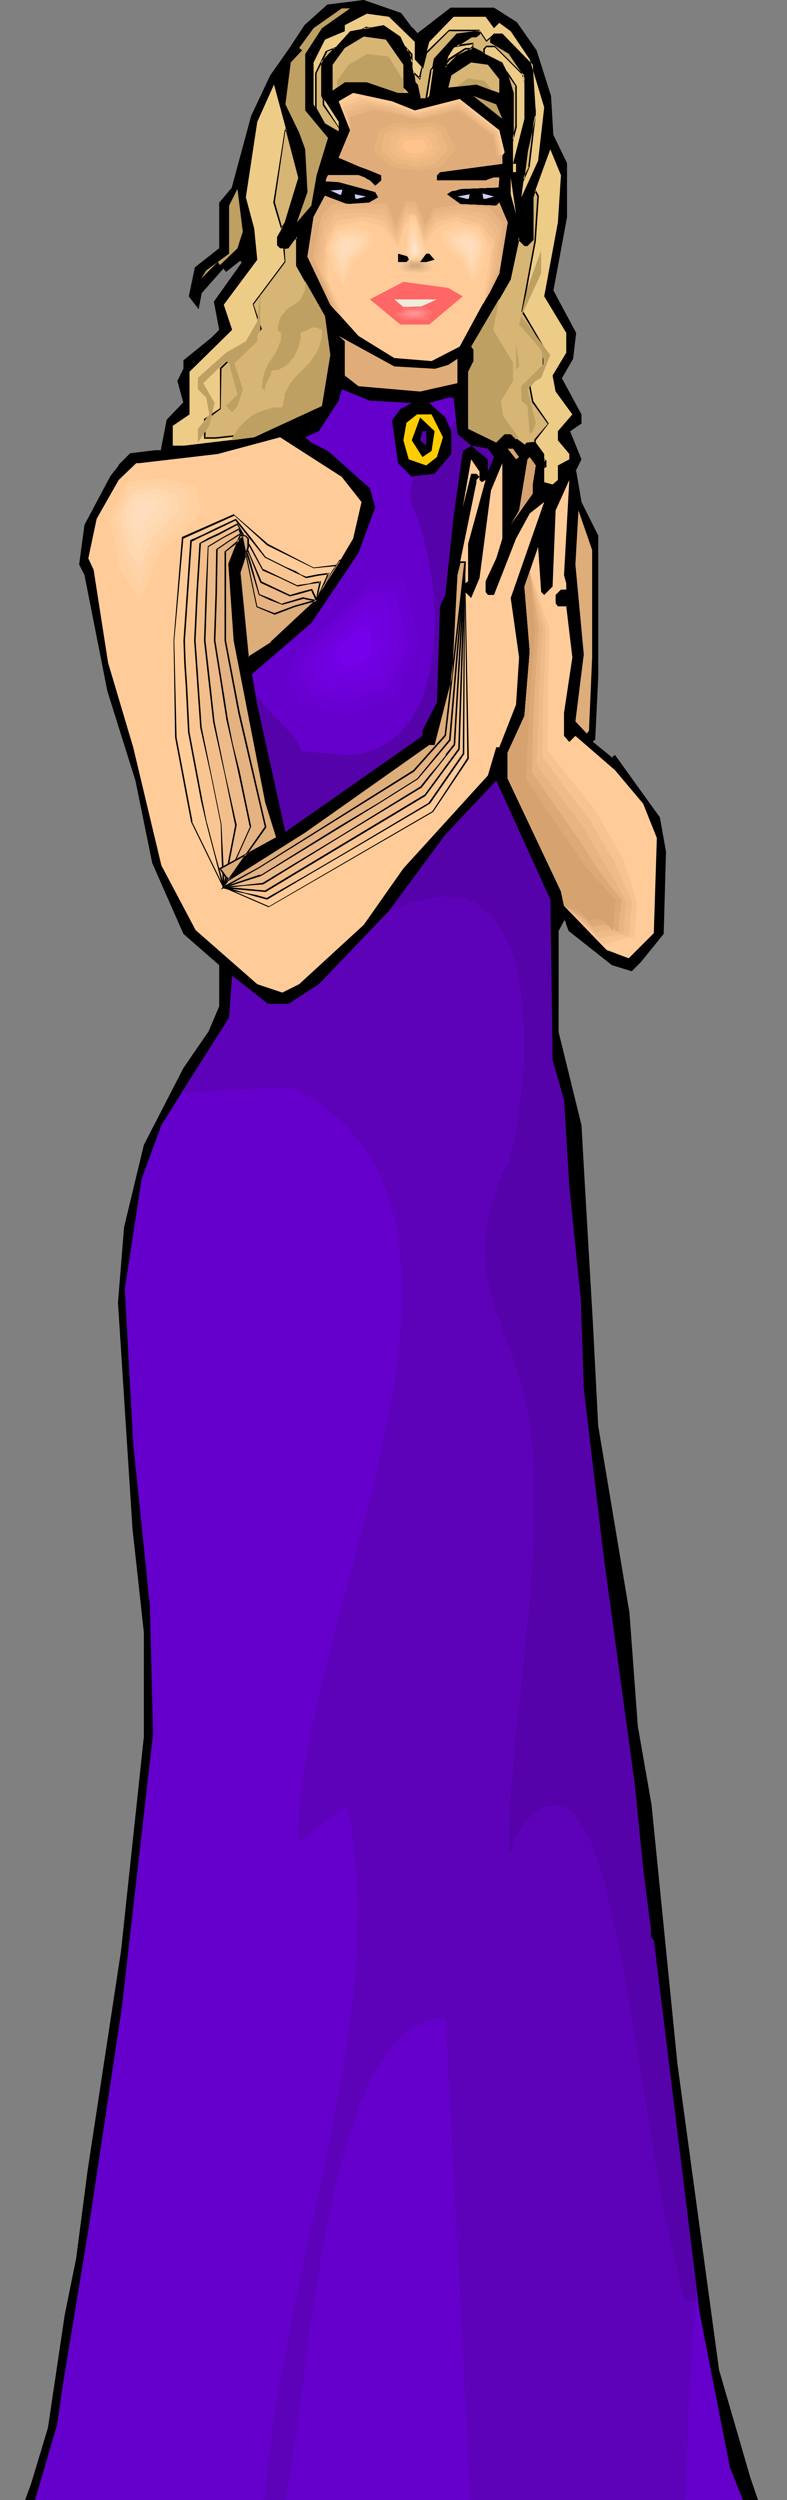 <?xml version="1.0" encoding="UTF-8" standalone="no"?>
<svg
   version="1.0"
   width="44.224mm"
   height="140.32mm"
   id="svg151"
   sodipodi:docname="Woman in Dress 15.wmf"
   xmlns:inkscape="http://www.inkscape.org/namespaces/inkscape"
   xmlns:sodipodi="http://sodipodi.sourceforge.net/DTD/sodipodi-0.dtd"
   xmlns="http://www.w3.org/2000/svg"
   xmlns:svg="http://www.w3.org/2000/svg">
  <rect width="100%" height="100%" fill="#808080" stroke="none"/>
  <sodipodi:namedview
     id="namedview151"
     pagecolor="#ffffff"
     bordercolor="#000000"
     borderopacity="0.25"
     inkscape:showpageshadow="2"
     inkscape:pageopacity="0.0"
     inkscape:pagecheckerboard="0"
     inkscape:deskcolor="#d1d1d1"
     inkscape:document-units="mm" />
  <defs
     id="defs1">
    <pattern
       id="WMFhbasepattern"
       patternUnits="userSpaceOnUse"
       width="6"
       height="6"
       x="0"
       y="0" />
  </defs>
  <path
     style="fill:#000000;fill-opacity:1;fill-rule:evenodd;stroke:none"
     d="m 89.23,530.342 h 1.293 1.132 z M 87.452,5.979 88.584,7.11 95.858,1.778 h 9.052 l 4.688,3.07 4.203,5.817 3.071,9.695 0.485,8.241 2.91,6.14 v 11.311 l -2.91,15.674 4.849,8.888 -0.647,5.333 -2.425,4.201 4.203,7.756 v 1.778 l -2.425,1.778 2.425,5.979 -1.132,2.585 1.132,6.464 3.556,7.11 v 30.056 l -0.485,13.089 -0.647,0.646 4.203,3.555 0.647,-0.646 9.376,13.25 1.293,7.11 -0.485,17.29 -4.849,5.979 -1.778,1.778 -4.203,-0.97 -9.052,-7.433 -0.647,-1.616 -0.485,-0.646 -1.293,2.262 v 21.653 l 4.849,19.714 0.647,11.473 1.778,30.541 1.132,21.976 6.628,39.428 1.778,24.077 2.91,16.644 5.496,54.941 8.891,65.283 6.628,22.623 1.616,4.686 h 0.808 4.849 -4.849 -5.334 -10.346 -12.447 -5.981 -9.537 -3.718 1.94 1.778 5.981 -0.647 -7.759 -11.315 -9.699 -3.395 -0.647 -9.052 -17.943 -6.628 -1.616 1.132 7.759 1.132 H 56.415 43.807 33.623 26.51 15.033 1.293 0.162 5.496 l 1.293,-3.393 3.556,-11.958 3.556,-23.915 2.425,-11.958 2.425,-18.583 7.113,-46.7 4.849,-45.407 v -22.138 l -2.425,-22.138 -3.071,-47.831 1.293,-15.998 4.203,-17.452 8.406,-16.159 5.334,-7.756 2.263,-5.332 v -8.888 l -7.597,-6.787 -6.628,-14.866 -3.556,-17.452 -5.981,-19.068 -4.849,-24.562 -1.132,-2.262 1.132,-8.403 5.334,-10.18 1.778,-2.424 2.425,-2.424 5.496,-0.646 h 1.132 l 1.293,-6.464 3.556,-3.717 -1.293,-4.686 1.293,-2.424 V 76.594 l 5.819,-4.848 1.778,-1.778 -1.132,-5.979 5.981,-8.403 -0.647,-0.485 -2.91,2.262 -0.485,-0.485 -4.849,5.333 -0.647,2.909 -1.778,-2.262 1.293,-5.979 5.173,-4.201 V 42.983 L 49.303,40.075 53.506,24.562 57.547,15.998 61.75,10.18 64.821,5.333 69.671,1.131 77.268,0 85.027,2.909 Z"
     id="path1" />
  <path
     style="fill:#000000;fill-opacity:1;fill-rule:evenodd;stroke:none"
     d="m 89.068,530.342 h 1.455 1.293 -2.748 0.162 2.586 -0.323 -1.132 0.323 -1.293 -0.162 z"
     id="path2" />
  <path
     style="fill:#000000;fill-opacity:1;fill-rule:evenodd;stroke:none"
     d="m 87.29,6.14 v 0 l 1.293,1.293 7.274,-5.494 v 0 h 9.052 -0.162 l 4.849,3.07 v 0 l 4.041,5.817 v 0 l 3.071,9.534 v 0 l 0.485,8.403 3.071,5.979 h -0.162 v 11.311 0 l -2.91,15.674 4.849,8.888 v 0 l -0.647,5.333 v 0 l -2.425,4.201 4.203,7.918 v -0.162 1.778 l 0.162,-0.162 -2.586,1.939 2.425,6.14 v -0.162 l -1.132,2.424 1.132,6.625 3.556,7.272 v -0.162 30.056 l -0.485,13.089 v -0.162 l -0.808,0.808 4.526,3.717 0.647,-0.646 h -0.162 l 9.376,13.089 v 0 l 1.293,7.11 v 0 l -0.485,17.29 v 0 l -4.849,5.979 v -0.162 l -1.778,1.939 h 0.162 l -4.203,-1.131 v 0 l -9.052,-7.272 h 0.162 l -0.647,-1.778 -0.808,-0.808 -1.132,2.585 v 21.653 l 4.688,19.714 v 0 l 0.647,11.473 1.778,30.541 1.132,21.976 v 0 l 6.628,39.59 1.94,23.915 2.748,16.644 5.496,55.103 8.891,65.121 v 0 l 6.628,22.784 1.616,4.525 h 0.808 5.011 -0.162 -4.688 v 0 h -5.496 -10.184 -12.609 0.162 -5.981 v 0 h -9.537 -3.88 1.94 1.94 -0.162 5.981 -0.647 0.162 -7.921 0.162 -11.315 v 0 h -9.699 0.162 -3.556 -0.808 0.162 -9.052 v 0 h -17.781 v 0 h -6.628 v 0 h -1.616 1.132 v 0 h 7.759 v 0 H 65.468 56.415 43.807 43.968 33.623 v 0 H 26.51 15.033 1.293 v 0 H 0.162 0.323 5.658 l 1.293,-3.393 v 0 l 3.556,-11.958 v 0 l 3.556,-23.915 2.425,-11.958 2.425,-18.583 7.113,-46.7 4.849,-45.407 v -22.138 l -2.425,-22.138 v 0 l -3.071,-47.831 v 0 l 1.293,-15.998 v 0 l 4.203,-17.452 v 0.162 l 8.244,-16.321 v 0 l 5.496,-7.756 2.263,-5.332 v -9.049 l -7.759,-6.625 v 0 l -6.466,-15.028 v 0.162 L 29.097,165.631 v 0 l -5.981,-19.229 v 0.162 l -4.849,-24.562 -1.293,-2.424 0.162,0.162 1.132,-8.403 v 0 l 5.334,-10.18 v 0 l 1.778,-2.262 v 0 l 2.425,-2.424 h -0.162 l 5.496,-0.646 v 0 h 1.293 l 1.293,-6.625 H 35.563 l 3.718,-3.717 -1.293,-4.686 v 0 l 1.293,-2.424 V 76.594 h -0.162 l 5.981,-4.686 v 0 l 1.778,-1.778 -1.132,-6.14 v 0 l 5.981,-8.403 -0.808,-0.646 -2.91,2.424 h 0.162 l -0.647,-0.808 -5.011,5.656 -0.647,2.909 h 0.323 l -1.94,-2.424 v 0.162 l 1.293,-5.979 v 0 l 5.334,-4.201 v -9.695 0.162 L 49.303,40.075 53.667,24.562 v 0 l 4.041,-8.403 v 0 l 4.203,-5.979 3.071,-4.686 h -0.162 l 4.849,-4.201 v 0 l 7.597,-1.131 v 0 L 85.027,3.07 H 84.866 L 87.29,6.14 87.614,5.979 85.189,2.747 77.268,0 69.509,0.97 64.66,5.333 61.588,10.019 57.385,15.998 v 0 L 53.344,24.562 49.141,40.075 v -0.162 l -2.586,3.07 v 9.695 l 0.162,-0.162 -5.334,4.201 -1.293,6.14 2.101,2.747 0.647,-3.393 -0.162,0.162 4.849,-5.494 h -0.162 l 0.647,0.808 3.071,-2.424 h -0.162 l 0.485,0.485 v -0.162 l -5.981,8.403 1.132,5.979 v 0 l -1.616,1.616 v 0 l -5.981,4.848 v 1.939 -0.162 l -1.293,2.585 1.293,4.686 V 85.32 l -3.556,3.717 -1.293,6.625 0.162,-0.162 h -1.132 -0.162 l -5.334,0.646 -2.425,2.424 v 0.162 l -1.778,2.262 v 0 l -5.496,10.342 -1.132,8.403 1.132,2.262 v 0 l 4.849,24.562 v 0 l 5.981,19.068 v 0 l 3.556,17.452 6.628,15.028 7.597,6.625 v 0 8.888 -0.162 l -2.263,5.332 v 0 l -5.334,7.756 v 0 l -8.406,16.321 -4.203,17.452 v 0 l -1.293,15.998 v 0 l 3.071,47.831 v 0 l 2.425,22.138 v 0 22.138 0 l -4.849,45.407 -7.113,46.7 -2.425,18.583 -2.425,11.958 -3.556,23.915 v 0 l -3.556,11.796 v 0 L 5.334,530.342 H 0 1.293 15.195 15.033 26.51 26.349 33.461 v 0 H 43.807 56.415 v 0 h 8.891 -0.162 -1.132 v 0 h -7.759 -1.132 1.778 6.628 17.943 9.052 0.647 -0.162 3.556 9.699 11.315 7.921 0.647 -5.981 -1.94 0.162 -1.94 -0.162 3.718 v 0 h 9.376 6.143 12.609 10.184 v 0 h 5.334 5.496 -5.496 0.162 -0.808 l -1.616,-4.686 -6.628,-22.784 v 0.162 l -8.891,-65.283 -5.496,-54.941 -2.91,-16.644 -1.778,-24.077 -6.628,-39.59 v 0.162 l -1.132,-21.976 -1.778,-30.541 -0.647,-11.473 -4.849,-19.714 v 0 -21.653 0.162 l 1.293,-2.424 h -0.323 l 0.647,0.646 h -0.162 l 0.647,1.778 9.214,7.272 4.203,1.293 1.94,-1.939 v 0 l 4.849,-5.979 0.485,-17.452 -1.293,-7.272 -9.537,-13.25 -0.808,0.646 h 0.323 l -4.365,-3.555 v 0.162 l 0.647,-0.485 0.647,-13.25 v -30.056 l -3.556,-7.11 v 0 l -1.132,-6.625 -0.162,0.162 1.293,-2.585 -2.425,-5.979 -0.162,0.162 2.586,-1.778 v -1.939 l -4.203,-7.756 v 0.162 l 2.425,-4.201 0.647,-5.494 -4.849,-9.049 v 0.162 l 2.91,-15.674 v -11.473 l -2.91,-5.979 v 0 l -0.485,-8.241 -3.071,-9.695 -4.203,-5.979 -4.849,-3.07 h -9.214 l -7.113,5.494 h 0.162 L 87.614,5.817 v 0.162 z"
     id="path3" />
  <path
     style="fill:#bfa063;fill-opacity:1;fill-rule:evenodd;stroke:none"
     d="m 68.377,5.979 -3.556,5.494 v 11.958 l 4.849,5.817 -2.425,7.918 -1.132,6.464 -3.071,3.555 2.263,-6.464 -0.485,-9.049 -1.293,-3.555 -2.91,-5.979 1.132,-8.888 2.425,-2.585 -0.647,-0.485 3.071,-4.201 5.981,-4.201 h 1.778 z"
     id="path4" />
  <path
     style="fill:#edcc87;fill-opacity:1;fill-rule:evenodd;stroke:none"
     d="m 88.099,8.888 v 3.717 l 1.616,1.778 1.455,-5.494 5.173,-5.333 h 6.789 l 1.778,2.424 1.132,-1.131 2.425,1.778 4.041,5.979 3.071,10.18 -1.293,11.311 -3.556,7.756 1.293,-10.18 1.778,-7.756 -0.647,-10.18 -6.466,-6.625 h -1.778 l -0.647,0.646 v 1.131 l 4.203,2.585 2.91,4.525 v 9.211 l -2.425,9.534 h 0.647 v 1.778 h -0.647 V 19.714 l -1.132,-4.201 -1.132,-2.262 -6.143,-3.07 -3.395,1.778 -2.586,2.424 0.647,-2.424 1.132,-1.778 3.718,-2.424 h 1.132 l 0.647,-0.646 V 6.625 l -4.688,0.485 -4.849,5.494 -1.132,7.756 -0.647,0.646 h -1.293 L 88.584,17.937 88.099,17.452 87.452,13.25 86.805,11.473 85.027,7.756 81.471,5.333 74.358,6.625 68.377,13.25 v 7.11 l 3.556,5.494 v 2.262 L 69.024,26.339 66.599,22.138 V 13.25 L 69.024,8.403 73.227,6.625 V 5.333 l 4.688,-2.424 4.688,0.646 z"
     id="path5" />
  <path
     style="fill:#d6b575;fill-opacity:1;fill-rule:evenodd;stroke:none"
     d="m 85.674,13.735 v 4.848 l 1.132,1.131 h -2.263 l -6.628,-2.262 h -4.688 l -2.586,1.778 v -5.494 l 2.586,-3.555 4.041,-2.424 4.688,0.646 z"
     id="path6" />
  <path
     style="fill:#d6b575;fill-opacity:1;fill-rule:evenodd;stroke:none"
     d="m 106.042,16.805 v 2.909 l -4.849,-1.778 -5.981,0.646 0.647,-2.585 4.203,-2.747 3.556,0.485 z"
     id="path7" />
  <path
     style="fill:#edcc87;fill-opacity:1;fill-rule:evenodd;stroke:none"
     d="m 60.618,47.185 -1.778,3.07 v 1.778 l 0.647,0.646 h 1.778 l 1.132,-1.778 0.647,-0.646 v 5.979 l 5.981,10.827 1.132,8.241 -1.778,10.827 -14.387,6.625 -14.872,1.778 h -2.425 v -4.201 l 3.556,-2.424 v -9.049 l 9.052,-8.888 -1.778,-5.333 7.113,-9.534 -0.647,-6.625 -1.778,-6.625 2.425,-15.998 3.556,-7.918 5.334,19.714 z"
     id="path8" />
  <path
     style="fill:#d6b575;fill-opacity:1;fill-rule:evenodd;stroke:none"
     d="m 59.81,48.639 -1.616,-5.656 2.263,-15.351 0.323,-0.323 2.748,10.342 -2.91,9.534 z m -3.556,43.145 -10.507,1.131 h -2.263 v -3.878 l 3.395,-2.262 v -8.564 l 8.567,-8.403 -1.778,-5.333 6.789,-8.888 -0.162,-2.909 h 0.97 l 1.132,-1.778 0.647,-0.646 v 5.979 l 5.981,10.827 1.132,8.241 -1.778,10.827 z"
     id="path9" />
  <path
     style="fill:#000000;fill-opacity:1;fill-rule:evenodd;stroke:none"
     d="m 59.648,48.477 h 0.323 l -1.616,-5.656 v 0.162 l 2.263,-15.351 v 0.162 l 0.323,-0.323 -0.323,-0.162 2.748,10.503 V 37.651 l -2.91,9.534 v 0 l -0.808,1.293 0.162,0.485 0.97,-1.616 2.91,-9.695 -2.91,-10.665 -0.323,0.646 -2.425,15.351 1.778,5.979 z"
     id="path10" />
  <path
     style="fill:#000000;fill-opacity:1;fill-rule:evenodd;stroke:none"
     d="m 56.254,91.622 v 0 l -10.507,1.131 v 0 h -2.263 l 0.162,0.162 v -3.878 0.162 l 3.233,-2.424 0.162,-8.564 -0.162,0.162 8.729,-8.564 -1.778,-5.333 v 0.162 l 6.789,-9.049 -0.162,-2.909 -0.162,0.162 0.97,-0.162 1.293,-1.778 v 0 l 0.647,-0.485 -0.323,-0.162 V 56.395 l 5.981,10.665 v 0 l 1.132,8.403 v -0.162 l -1.778,10.827 0.162,-0.162 -12.124,5.656 v 0.323 l 12.285,-5.656 1.778,-10.988 -1.293,-8.241 -5.819,-10.827 v 0 -6.302 l -0.97,0.808 -1.132,1.778 h 0.162 -1.132 l 0.323,3.07 v -0.162 l -6.789,9.049 1.616,5.333 v -0.162 l -8.567,8.403 v 8.726 -0.162 l -3.395,2.262 v 4.201 h 2.425 v 0 l 10.507,-1.131 z"
     id="path11" />
  <path
     style="fill:#ffcc99;fill-opacity:1;fill-rule:evenodd;stroke:none"
     d="m 88.099,23.431 9.537,-2.424 8.406,6.625 1.132,4.686 -0.485,0.646 v 1.778 l -13.255,1.778 -0.647,0.646 v 1.131 h 10.346 l 1.778,-0.646 h 1.132 l -0.162,2.101 -8.082,0.323 -1.94,0.485 -0.97,0.646 2.91,2.101 7.597,0.323 0.647,-0.646 1.778,4.201 -1.778,10.827 -8.406,15.513 -5.981,3.07 -7.921,-0.646 -7.597,-4.686 -5.981,-6.625 -4.849,-10.18 1.293,-8.403 2.425,-4.525 4.688,1.778 4.688,-0.323 1.94,-1.131 -0.647,-1.131 -7.759,-2.101 -2.748,-0.162 0.485,-1.293 h 6.466 l 2.425,1.131 1.132,1.131 1.293,-1.131 v -1.131 l -9.052,-3.717 2.425,-5.817 -2.425,-6.14 3.071,-1.778 8.244,1.778 z"
     id="path12" />
  <path
     style="fill:#ffcc99;fill-opacity:1;fill-rule:evenodd;stroke:none"
     d="m 85.351,54.618 6.143,0.323 1.132,2.262 -2.425,0.97 -4.365,-0.162 -1.778,-0.808 v 0 -0.162 l 0.162,-0.162 v -0.162 l 0.323,-0.485 0.323,-0.485 0.162,-0.485 0.162,-0.162 0.162,-0.162 v -0.162 l 0.162,-0.162 v 0 z"
     id="path13" />
  <path
     style="fill:#f7c696;fill-opacity:1;fill-rule:evenodd;stroke:none"
     d="m 85.836,54.941 h 2.586 l 2.586,0.162 0.485,0.97 0.323,0.485 0.162,0.485 -0.97,0.485 -1.132,0.323 H 88.907 88.099 L 86.159,57.688 85.351,57.365 84.704,57.042 v 0 -0.162 -0.162 l 0.162,-0.162 0.323,-0.323 0.162,-0.323 0.323,-0.485 0.162,-0.323 v -0.162 0 -0.162 z"
     id="path14" />
  <path
     style="fill:#efc191;fill-opacity:1;fill-rule:evenodd;stroke:none"
     d="m 86.32,55.103 2.101,0.162 2.101,0.162 0.808,1.454 -0.808,0.485 -0.485,0.162 -0.485,0.162 -1.455,-0.162 h -1.616 l -1.293,-0.646 h 0.162 v -0.162 0 l 0.162,-0.162 0.162,-0.323 0.162,-0.323 0.323,-0.323 v -0.323 h 0.162 v -0.162 z"
     id="path15" />
  <path
     style="fill:#e8ba8c;fill-opacity:1;fill-rule:evenodd;stroke:none"
     d="m 86.805,55.426 h 0.808 0.808 l 1.616,0.162 0.162,0.323 0.162,0.323 0.323,0.485 -0.647,0.323 -0.323,0.162 -0.323,0.162 h -1.293 -1.132 l -0.485,-0.323 -0.647,-0.323 h 0.162 v 0 -0.162 l 0.162,-0.323 0.162,-0.162 0.162,-0.323 0.162,-0.162 0.162,-0.162 v 0 z"
     id="path16" />
  <path
     style="fill:#ddb284;fill-opacity:1;fill-rule:evenodd;stroke:none"
     d="m 87.129,55.587 1.293,0.162 h 1.132 l 0.162,0.485 0.323,0.485 -0.485,0.162 -0.485,0.162 h -0.808 -0.97 l -0.323,-0.162 -0.323,-0.162 v -0.162 h 0.162 l 0.162,-0.485 0.162,-0.162 v -0.162 -0.162 z"
     id="path17" />
  <path
     style="fill:#d6aa7f;fill-opacity:1;fill-rule:evenodd;stroke:none"
     d="m 87.614,55.911 h 1.455 l 0.323,0.646 -0.647,0.162 H 87.614 l -0.323,-0.162 v 0 -0.162 l 0.162,-0.162 z"
     id="path18" />
  <path
     style="fill:#bfa063;fill-opacity:1;fill-rule:evenodd;stroke:none"
     d="m 106.688,25.208 -6.143,-4.848 4.849,1.778 z"
     id="path19" />
  <path
     style="fill:#edcc87;fill-opacity:1;fill-rule:evenodd;stroke:none"
     d="m 118.489,47.185 -2.91,15.674 4.688,7.756 v 4.201 l -2.91,4.848 0.647,3.393 3.556,4.848 -3.071,3.555 v 1.939 l 2.425,2.909 v 1.131 l -2.425,1.293 v 3.07 l -1.132,0.97 -1.778,-0.485 v -5.979 l -1.778,-2.424 h -1.778 l -0.647,0.646 -2.91,-2.424 h -1.293 l -1.778,1.778 -5.981,-2.909 V 78.856 l 1.132,-2.262 v -2.424 l -0.485,-0.646 8.406,-14.382 1.778,-8.888 v 0.646 l 1.132,1.131 h 0.647 l 1.132,-1.131 V 41.852 l 3.718,-10.18 2.263,5.494 z"
     id="path20" />
  <path
     style="fill:#d6b575;fill-opacity:1;fill-rule:evenodd;stroke:none"
     d="m 115.579,97.439 0.323,0.323 v 1.131 l -0.323,0.162 z m -1.94,-46.215 -2.748,14.866 4.365,7.272 v 4.04 l -2.748,4.686 0.647,3.232 3.233,4.525 -2.748,3.393 v 0.646 h -1.616 l -0.647,0.646 -2.91,-2.424 h -1.293 l -1.778,1.778 -5.981,-2.909 V 78.856 l 1.132,-2.262 v -2.424 l -0.485,-0.646 8.406,-14.382 1.778,-8.888 v 0.646 l 1.132,1.131 h 0.647 l 1.132,-1.131 V 41.852 l 0.485,-1.454 0.647,1.131 z"
     id="path21" />
  <path
     style="fill:#000000;fill-opacity:1;fill-rule:evenodd;stroke:none"
     d="m 115.741,97.439 -0.323,0.162 0.323,0.323 v -0.162 1.131 0 l -0.162,0.162 h 0.162 v -1.616 l -0.323,-0.323 v 2.262 l 0.647,-0.323 v -1.293 l -0.647,-0.646 z"
     id="path22" />
  <path
     style="fill:#000000;fill-opacity:1;fill-rule:evenodd;stroke:none"
     d="m 113.477,51.224 v 0 l -2.748,14.866 4.526,7.433 v -0.162 4.04 0 l -2.91,4.525 0.647,3.393 3.395,4.686 v -0.162 l -2.91,3.393 v 0.646 l 0.162,-0.162 -1.778,0.162 -0.485,0.485 h 0.162 l -3.071,-2.262 h -1.293 l -1.94,1.778 h 0.162 l -5.981,-3.07 0.162,0.162 v -12.119 0.162 l 1.132,-2.424 v -2.424 l -0.485,-0.646 v 0.162 l 8.244,-14.382 1.94,-9.049 h -0.323 v 0.646 l 1.293,1.293 h 0.647 l 1.293,-1.293 v -9.049 0 l 0.485,-1.454 h -0.323 l 0.647,1.293 v -0.162 l -0.647,9.695 h 0.323 l 0.647,-9.695 -0.808,-1.454 -0.647,1.778 v 9.049 -0.162 l -1.132,1.131 h 0.162 -0.647 0.162 l -1.132,-1.131 v 0.162 -2.101 l -2.101,10.342 v 0 l -8.406,14.543 0.647,0.646 -0.162,-0.162 v 2.424 -0.162 l -1.132,2.424 v 12.119 l 6.143,3.07 1.94,-1.778 h -0.162 1.293 -0.162 l 3.071,2.424 0.808,-0.646 h -0.162 1.778 v -0.808 0.162 l 2.748,-3.555 -3.233,-4.686 v 0.162 l -0.647,-3.393 v 0.162 l 2.748,-4.686 v -4.04 l -4.365,-7.433 v 0.162 l 2.748,-14.866 v 0 z"
     id="path23" />
  <path
     style="fill:#edcc87;fill-opacity:1;fill-rule:evenodd;stroke:none"
     d="M 108.466,41.206 V 37.651 l 1.132,7.756 z"
     id="path24" />
  <path
     style="fill:#bfa063;fill-opacity:1;fill-rule:evenodd;stroke:none"
     d="m 50.434,52.679 -3.718,3.555 -0.485,-0.646 -3.556,3.555 1.132,-1.778 4.849,-3.555 v -10.18 l 1.778,-3.555 1.132,9.049 z"
     id="path25" />
  <path
     style="fill:#ccccff;fill-opacity:1;fill-rule:evenodd;stroke:none"
     d="m 72.419,41.367 0.323,-1.131 -2.586,0.162 1.778,0.808 z"
     id="path26" />
  <path
     style="fill:#ccccff;fill-opacity:1;fill-rule:evenodd;stroke:none"
     d="m 75.49,42.175 -0.162,-0.97 2.425,0.485 -1.94,0.485 z"
     id="path27" />
  <path
     style="fill:#ccccff;fill-opacity:1;fill-rule:evenodd;stroke:none"
     d="m 99.576,42.175 0.162,-0.97 -2.586,0.485 1.94,0.485 z"
     id="path28" />
  <path
     style="fill:#ccccff;fill-opacity:1;fill-rule:evenodd;stroke:none"
     d="m 102.647,42.175 -0.162,-1.131 2.425,0.646 -1.778,0.485 z"
     id="path29" />
  <path
     style="fill:#bfa063;fill-opacity:1;fill-rule:evenodd;stroke:none"
     d="m 110.729,67.06 6.143,8.241 -1.94,4.848 -1.132,0.646 -1.778,1.778 1.778,7.11 -0.647,1.778 -0.647,0.646 -0.485,-5.979 -1.293,-1.131 v -3.07 l 4.849,-4.848 -0.647,-2.909 -4.688,-5.333 1.778,-7.756 2.91,-7.918 v 4.848 z"
     id="path30" />
  <path
     style="fill:#000000;fill-opacity:1;fill-rule:evenodd;stroke:none"
     d="m 86.805,55.103 -0.485,0.485 h -1.778 v -1.778 l 2.263,0.646 z"
     id="path31" />
  <path
     style="fill:#000000;fill-opacity:1;fill-rule:evenodd;stroke:none"
     d="m 92.301,55.103 -1.778,0.485 h -1.293 l 1.293,-1.778 h 0.647 z"
     id="path32" />
  <path
     style="fill:#ff6666;fill-opacity:1;fill-rule:evenodd;stroke:none"
     d="m 98.282,62.859 -7.113,5.979 h -6.143 l -6.466,-5.333 7.113,-3.717 9.537,1.293 z"
     id="path33" />
  <path
     style="fill:#bfa063;fill-opacity:1;fill-rule:evenodd;stroke:none"
     d="m 54.637,71.262 v 1.131 l -4.849,4.686 1.778,5.494 -1.132,3.555 -1.132,1.293 -1.293,-1.293 2.425,-2.424 -1.778,-6.625 -0.647,-0.485 -4.849,4.686 2.425,4.201 -1.132,4.848 -2.425,3.555 v -2.909 l 2.425,-3.07 -0.647,-3.555 -1.778,-1.778 v -2.424 l 5.981,-5.333 4.203,-2.424 2.425,-4.201 0.647,-5.979 v 7.756 z"
     id="path34" />
  <path
     style="fill:#ededdb;fill-opacity:1;fill-rule:evenodd;stroke:none"
     d="m 89.23,65.121 h -3.556 l -1.94,-1.616 h 9.052 z"
     id="path35" />
  <path
     style="fill:#e0ad7a;fill-opacity:1;fill-rule:evenodd;stroke:none"
     d="m 92.463,78.21 2.748,-0.808 1.94,-1.293 v 5.171 l -7.921,1.778 -13.094,-1.131 -2.91,-2.262 v -7.272 l -1.293,-1.131 11.8,6.464 8.406,0.485 z"
     id="path36" />
  <path
     style="fill:#bfa063;fill-opacity:1;fill-rule:evenodd;stroke:none"
     d="m 110.245,77.725 -0.647,0.646 v -5.333 l 0.647,4.04 z"
     id="path37" />
  <path
     style="fill:#6500cc;fill-opacity:1;fill-rule:evenodd;stroke:none"
     d="m 87.452,85.482 -2.425,1.293 -1.778,2.424 1.293,9.049 2.91,2.909 4.849,-0.646 3.556,-4.201 v -4.848 l -1.293,-2.909 -3.395,-3.07 4.041,-1.131 h 1.132 l 0.808,7.756 2.91,2.424 3.556,0.646 1.293,1.778 -1.293,3.07 v -2.585 l -3.556,-2.909 -1.778,1.131 -1.94,13.735 -1.778,16.805 -1.132,2.424 -0.647,20.36 -3.071,5.979 v 1.131 l -29.097,20.36 -5.981,-26.986 -1.132,-6.464 12.609,-10.827 10.022,-14.866 3.556,-9.695 -1.132,-4.04 -8.891,-7.918 -3.556,-1.778 -1.293,-1.131 2.91,-1.293 4.203,-6.464 0.647,-2.424 5.981,2.424 z"
     id="path38" />
  <path
     style="fill:#ffcc00;fill-opacity:1;fill-rule:evenodd;stroke:none"
     d="m 94.08,92.753 -1.293,4.201 -2.263,1.778 -3.718,-1.293 -1.132,-4.04 0.647,-3.717 2.263,-1.778 h 3.071 z"
     id="path39" />
  <path
     style="fill:#000000;fill-opacity:1;fill-rule:evenodd;stroke:none"
     d="m 91.655,95.662 -1.94,1.293 -2.263,-3.555 1.778,-4.848 3.071,2.909 z"
     id="path40" />
  <path
     style="fill:#5602aa;fill-opacity:1;fill-rule:evenodd;stroke:none"
     d="m 90.523,94.531 -1.293,-1.131 0.485,-1.939 h 0.808 z"
     id="path41" />
  <path
     style="fill:#ffcc99;fill-opacity:1;fill-rule:evenodd;stroke:none"
     d="m 76.783,106.489 -1.778,7.756 -7.759,13.089 -9.699,9.049 -4.849,3.07 -1.778,-18.098 1.778,-5.333 v -1.778 l -0.485,-0.646 h -1.293 l -2.263,6.14 1.132,16.159 6.628,33.934 2.425,7.918 -12.124,6.464 1.293,1.939 0.647,0.485 16.165,-10.18 26.349,-18.583 h 1.132 l 3.556,-14.22 1.293,-21.653 4.041,-19.714 v -0.485 l 0.647,-0.646 -0.647,-0.646 h -1.132 l -1.778,7.11 1.778,-10.18 1.778,2.585 v 1.778 l 0.485,0.485 0.808,-0.485 -3.718,13.574 v 7.918 l -0.647,0.485 v 1.778 l 1.293,1.293 1.778,-4.201 2.425,-18.583 2.425,-5.817 v 15.998 l -1.293,4.201 -2.263,4.848 v 2.262 l 0.485,0.646 h 1.293 l 4.688,-11.958 2.91,-5.333 3.071,-2.424 -7.113,20.36 1.778,12.604 -0.647,10.019 -3.556,9.049 h -0.647 l -1.778,5.979 -17.943,19.714 -8.406,11.958 -13.74,12.604 -3.556,1.778 -5.334,-1.778 -13.094,-11.473 -7.274,-13.735 -5.981,-25.047 -5.334,-17.937 -3.071,-19.714 -1.132,-2.424 1.778,-8.403 4.688,-8.241 3.718,-3.555 h 0.647 l 16.65,-1.939 13.255,-3.555 13.094,8.403 z"
     id="path42" />
  <path
     style="fill:#d6a370;fill-opacity:1;fill-rule:evenodd;stroke:none"
     d="m 110.245,96.955 -0.647,0.485 -1.778,-2.262 h 1.132 z"
     id="path43" />
  <path
     style="fill:#d6a370;fill-opacity:1;fill-rule:evenodd;stroke:none"
     d="m 113.154,102.772 v 1.939 l -4.688,6.625 1.778,-3.07 1.778,-10.827 0.485,-0.485 1.293,1.778 z"
     id="path44" />
  <path
     style="fill:#ffcc99;fill-opacity:1;fill-rule:evenodd;stroke:none"
     d="m 120.267,123.779 v 1.293 h -1.132 l -1.132,1.131 v 1.778 l 0.485,0.646 h 1.778 l 1.293,10.827 -1.778,11.796 v 4.848 l 1.132,1.293 1.293,-1.293 8.406,7.272 5.981,7.11 2.91,7.272 -0.647,20.199 -5.334,5.333 -4.688,-1.778 -9.052,-9.372 -0.647,-3.07 -11.315,-23.915 v -5.494 l 3.556,-7.756 1.132,-13.735 -1.132,-13.735 2.91,-8.403 0.647,9.534 0.647,0.646 1.778,-1.778 0.647,-16.159 2.91,-6.464 -1.132,20.199 z"
     id="path45" />
  <path
     style="fill:#ddad7a;fill-opacity:1;fill-rule:evenodd;stroke:none"
     d="m 125.763,139.453 -0.647,14.866 v 0.646 l -0.485,0.646 -2.425,-2.585 1.778,-14.22 -1.778,-19.068 0.647,-11.473 2.91,8.403 z"
     id="path46" />
  <path
     style="fill:#6500cc;fill-opacity:1;fill-rule:evenodd;stroke:none"
     d="m 117.357,224.935 2.425,8.403 1.132,18.583 2.425,23.754 0.647,19.068 4.203,35.388 6.628,48.477 1.778,17.937 1.616,12.443 v 1.939 l 0.647,0.646 9.699,78.856 6.466,32.965 2.748,6.948 h 1.455 -14.387 -11.315 -7.759 H 113.154 94.565 92.301 90.523 86.805 77.915 66.599 50.919 41.544 26.995 19.883 5.011 4.365 7.436 l 4.688,-15.998 1.293,-8.888 5.334,-32.318 7.113,-47.185 6.628,-58.011 -0.647,-27.147 -3.556,-34.581 -1.778,-32.803 3.556,-23.269 4.203,-11.473 10.184,-16.159 4.203,-6.625 0.647,-8.888 7.597,5.979 h 4.365 l 6.466,-4.201 14.872,-15.513 11.962,-16.159 10.83,-11.473 11.477,25.208 z"
     id="path47" />
  <path
     style="fill:#e0ad7a;fill-opacity:1;fill-rule:evenodd;stroke:none"
     d="m 117.357,530.342 h -13.094 -4.203 -4.849 -2.91 3.556 6.466 6.628 2.425 5.496 z"
     id="path48" />
  <path
     style="fill:#e0ad7a;fill-opacity:1;fill-rule:evenodd;stroke:none"
     d="m 117.357,530.342 h -13.094 -4.203 -4.849 -2.91 3.556 6.466 6.628 2.425 5.496 z"
     id="path49" />
  <path
     style="fill:#e8b582;fill-opacity:1;fill-rule:evenodd;stroke:none"
     d="m 115.579,530.342 h -5.658 -2.748 -2.748 -1.94 -1.778 -0.97 -1.132 -1.94 -0.647 -0.647 -1.293 1.616 1.455 5.496 2.91 2.748 1.132 0.97 2.263 2.425 0.162 z"
     id="path50" />
  <path
     style="fill:#edba87;fill-opacity:1;fill-rule:evenodd;stroke:none"
     d="m 113.639,530.342 h -9.214 -1.455 -1.455 -1.778 -1.616 -0.485 -0.485 -1.132 1.293 1.132 2.425 2.263 2.263 2.263 0.485 0.485 0.808 1.94 1.778 z"
     id="path51" />
  <path
     style="fill:#f2bf8c;fill-opacity:1;fill-rule:evenodd;stroke:none"
     d="m 111.699,530.342 h -3.556 -1.94 -1.778 -1.132 -1.132 -1.293 -1.293 -0.808 -0.485 -0.323 0.97 0.97 1.778 1.778 1.94 1.778 0.647 0.323 0.323 2.91 0.162 z"
     id="path52" />
  <path
     style="fill:#f9c693;fill-opacity:1;fill-rule:evenodd;stroke:none"
     d="m 109.921,530.342 h -1.455 -1.293 -2.586 -0.808 -0.485 -0.485 -0.323 -0.485 -0.97 -0.647 -0.647 0.808 0.323 0.323 1.293 1.455 1.293 1.293 0.485 0.485 2.101 0.162 z"
     id="path53" />
  <path
     style="fill:#ffcc99;fill-opacity:1;fill-rule:evenodd;stroke:none"
     d="m 107.981,530.342 h -3.233 -1.132 -1.132 -0.808 0.97 1.616 1.616 0.647 1.293 z"
     id="path54" />
  <path
     style="fill:#e0ad7a;fill-opacity:1;fill-rule:evenodd;stroke:none"
     d="m 83.249,530.342 h 2.425 1.132 2.425 -5.496 -4.526 -3.718 -8.891 -4.203 4.203 9.537 z"
     id="path55" />
  <path
     style="fill:#e0ad7a;fill-opacity:1;fill-rule:evenodd;stroke:none"
     d="m 83.249,530.342 h 2.425 1.132 2.425 -5.496 -4.526 -3.718 -8.891 -4.203 4.203 9.537 z"
     id="path56" />
  <path
     style="fill:#e8b582;fill-opacity:1;fill-rule:evenodd;stroke:none"
     d="m 82.118,530.342 h 0.485 0.485 1.132 0.97 0.97 0.97 -2.263 -2.263 -0.97 -0.97 -0.97 -0.97 -1.616 -1.455 -3.88 -3.718 -0.97 -0.808 -1.94 1.94 1.778 4.041 4.041 3.071 1.455 z"
     id="path57" />
  <path
     style="fill:#edba87;fill-opacity:1;fill-rule:evenodd;stroke:none"
     d="m 80.986,530.342 h 0.485 0.323 0.97 0.808 0.808 0.808 -1.94 -0.97 -0.97 -0.647 -0.808 -1.616 -1.293 -1.293 -3.071 -3.233 -2.91 2.91 3.395 3.233 2.586 z"
     id="path58" />
  <path
     style="fill:#f2bf8c;fill-opacity:1;fill-rule:evenodd;stroke:none"
     d="m 80.016,530.342 h 1.293 0.485 0.808 0.485 -0.647 -0.808 -0.647 -0.647 -1.293 -1.455 -0.97 -0.97 -2.425 -2.425 -2.425 1.293 1.132 2.586 2.586 1.94 z"
     id="path59" />
  <path
     style="fill:#f9c693;fill-opacity:1;fill-rule:evenodd;stroke:none"
     d="m 78.885,530.342 h 0.162 0.323 0.485 0.485 0.485 0.162 0.162 -0.97 -1.132 -0.485 -0.485 -0.97 -0.323 -0.323 -0.647 -1.94 -1.778 -1.616 0.808 0.808 1.94 1.94 1.455 z"
     id="path60" />
  <path
     style="fill:#ffcc99;fill-opacity:1;fill-rule:evenodd;stroke:none"
     d="m 77.753,530.342 h 0.647 0.162 0.647 -1.293 -1.293 -0.808 -2.263 -1.132 1.132 2.425 z"
     id="path61" />
  <path
     style="fill:#7f32c9;fill-opacity:1;fill-rule:evenodd;stroke:none"
     d="m 77.915,530.342 h 7.759 3.556 -3.556 -10.184 -15.518 -2.425 1.293 2.425 8.406 z"
     id="path62" />
  <path
     style="fill:#7f32c9;fill-opacity:1;fill-rule:evenodd;stroke:none"
     d="m 121.56,530.342 h -6.628 -7.759 -11.962 -3.556 6.628 3.556 11.962 4.688 z"
     id="path63" />
  <path
     style="fill:#ffcc99;fill-opacity:1;fill-rule:evenodd;stroke:none"
     d="m 73.55,68.191 -3.395,-7.756 -0.323,-6.14 2.263,-5.171 5.011,-1.454 4.041,1.778 3.556,4.04 1.455,-5.171 h 2.101 l 1.455,4.848 3.395,-4.04 3.556,-1.454 4.365,2.101 2.586,4.04 -0.808,5.171 -0.647,6.14 3.88,-7.11 1.778,-10.827 -1.778,-4.201 -0.647,0.646 -7.597,-0.323 -2.91,-2.101 0.97,-0.646 1.94,-0.485 8.082,-0.323 0.162,-2.101 h -1.132 l -1.778,0.646 H 92.786 v -1.131 l 0.647,-0.646 13.255,-1.778 v -1.778 l 0.485,-0.646 -1.132,-4.686 -8.406,-6.625 -9.537,2.424 -4.849,-1.939 -8.244,-1.778 -3.071,1.778 2.425,6.14 -2.425,5.817 9.052,3.717 v 1.131 l -1.293,1.131 -1.132,-1.131 -2.425,-1.131 h -6.466 l -0.485,1.293 2.748,0.162 7.759,2.101 0.647,1.131 -1.94,1.131 -4.688,0.323 -4.688,-1.778 -2.425,4.525 -1.293,8.403 4.849,10.18 z"
     id="path64" />
  <path
     style="fill:#f9c693;fill-opacity:1;fill-rule:evenodd;stroke:none"
     d="M 72.904,67.545 71.287,63.344 69.509,59.304 v -3.393 l 0.162,-3.393 0.97,-2.262 1.132,-2.262 2.586,-0.646 2.748,-0.485 2.101,0.646 1.132,0.323 0.97,0.485 1.616,1.939 1.616,2.101 0.808,-2.424 0.808,-2.585 h 2.101 l 0.808,2.262 0.485,1.293 0.323,1.131 1.616,-1.939 1.455,-1.939 4.041,-1.293 4.688,1.939 1.293,1.778 1.293,1.939 -0.323,2.909 -0.485,2.909 -0.485,3.232 -0.323,2.909 1.616,-3.232 1.778,-3.232 0.808,-5.333 0.97,-5.494 -0.97,-2.101 -0.323,-0.97 -0.485,-1.131 -0.323,0.323 -0.323,0.323 -3.88,-0.162 -3.718,-0.162 -1.455,-0.97 -1.455,-1.131 0.485,-0.323 0.485,-0.323 0.97,-0.162 0.97,-0.323 4.041,-0.162 4.041,-0.162 v -0.97 l 0.162,-1.131 h -1.132 l -0.97,0.323 -0.808,0.323 H 92.786 v -1.131 l 0.647,-0.646 6.628,-0.97 6.628,-0.808 v -1.778 -0.323 l 0.162,-0.162 -0.485,-2.424 -0.647,-2.262 -4.041,-3.232 -2.101,-1.616 -1.94,-1.616 -4.688,1.293 -4.688,1.131 h -0.323 l -2.263,-0.808 -2.101,-0.808 -3.88,-0.808 -3.88,-0.808 -3.395,1.616 0.97,2.747 0.97,2.747 -1.132,2.909 -1.293,2.909 4.526,1.939 2.263,0.808 2.263,0.97 v 1.131 l -0.647,0.646 -0.647,0.485 -0.485,-0.485 -0.647,-0.646 -0.647,-0.323 -0.485,-0.323 -1.293,-0.485 h -6.466 l -0.323,0.646 -0.162,0.646 h 1.455 l 1.293,0.162 1.94,0.485 1.94,0.485 3.88,1.131 0.323,0.485 0.323,0.646 -0.97,0.646 -0.97,0.485 -2.263,0.323 h -2.425 l -2.425,-0.808 -1.132,-0.485 -1.132,-0.485 -2.425,4.525 -1.293,8.403 2.425,5.009 2.425,5.171 1.293,1.454 z"
     id="path65" />
  <path
     style="fill:#f2bf8c;fill-opacity:1;fill-rule:evenodd;stroke:none"
     d="m 72.257,66.737 -0.808,-2.101 -0.97,-2.262 -0.808,-2.101 -0.97,-2.262 0.323,-3.717 0.323,-3.717 1.132,-1.939 1.132,-1.939 1.293,-0.162 1.455,-0.162 2.748,-0.323 1.132,0.162 1.132,0.162 2.101,0.485 0.808,1.131 0.647,1.131 1.455,2.262 0.485,-1.293 0.485,-1.454 0.808,-2.424 h 2.101 l 0.97,2.262 0.808,2.424 1.293,-1.939 1.455,-1.939 2.101,-0.485 2.263,-0.485 2.586,0.808 1.293,0.323 1.293,0.323 1.132,1.939 1.455,1.778 -0.485,3.393 -0.323,3.232 -0.485,3.07 -0.647,2.909 1.455,-2.909 1.616,-2.909 0.808,-5.333 0.97,-5.494 -0.97,-2.101 -0.323,-0.97 -0.485,-1.131 -0.323,0.323 -0.323,0.323 -3.88,-0.162 -3.718,-0.162 -1.455,-0.97 -1.455,-1.131 0.485,-0.323 0.485,-0.323 0.97,-0.162 0.97,-0.323 4.041,-0.162 4.041,-0.162 v -0.97 l 0.162,-1.131 h -1.132 l -0.97,0.323 -0.808,0.323 H 92.786 v -1.131 l 0.647,-0.646 6.628,-0.97 6.628,-0.808 v -1.778 l -0.162,-0.162 v -0.162 l -0.485,-2.262 -0.485,-2.424 -4.041,-3.07 -4.041,-3.07 -4.365,1.131 -2.263,0.646 -2.263,0.485 h -0.323 -0.323 l -2.101,-0.808 -0.97,-0.323 -1.132,-0.323 -6.951,-1.454 -1.94,0.808 -1.94,0.808 0.323,1.131 0.485,1.293 0.647,2.424 -1.132,2.909 -1.293,2.909 4.526,1.939 2.263,0.808 2.263,0.97 v 1.131 l -0.647,0.646 -0.647,0.485 -0.485,-0.485 -0.647,-0.646 -0.647,-0.323 -0.485,-0.323 -1.293,-0.485 h -6.466 l -0.323,0.646 -0.162,0.646 h 1.455 l 1.293,0.162 1.94,0.485 1.94,0.485 3.88,1.131 0.323,0.485 0.323,0.646 -0.97,0.646 -0.97,0.485 -2.263,0.323 h -2.425 l -2.425,-0.808 -1.132,-0.485 -1.132,-0.485 -2.425,4.525 -1.293,8.403 2.425,5.009 2.425,5.171 0.485,0.485 0.485,0.485 z"
     id="path66" />
  <path
     style="fill:#edba87;fill-opacity:1;fill-rule:evenodd;stroke:none"
     d="m 71.772,66.091 -1.94,-4.525 -0.97,-2.424 -0.97,-2.262 0.647,-4.04 0.485,-3.878 0.647,-0.97 0.485,-0.808 0.485,-0.808 0.647,-0.808 2.91,-0.323 2.748,-0.162 2.425,0.323 2.425,0.323 1.293,2.262 1.132,2.262 0.97,-2.585 0.97,-2.585 h 2.101 l 0.485,1.131 0.485,1.293 0.808,2.262 1.293,-1.778 1.293,-1.939 2.425,-0.485 2.263,-0.323 1.455,0.162 1.293,0.323 2.748,0.646 1.293,1.778 1.293,1.778 -0.323,3.717 -0.323,3.717 -0.647,2.909 -0.808,3.07 1.455,-2.747 1.293,-2.585 0.808,-5.333 0.97,-5.494 -0.97,-2.101 -0.323,-0.97 -0.485,-1.131 -0.323,0.323 -0.323,0.323 -3.88,-0.162 -3.718,-0.162 -1.455,-0.97 -1.455,-1.131 0.485,-0.323 0.485,-0.323 0.97,-0.162 0.97,-0.323 4.041,-0.162 4.041,-0.162 v -0.97 l 0.162,-1.131 h -1.132 l -0.97,0.323 -0.808,0.323 H 92.786 v -1.131 l 0.647,-0.646 6.628,-0.97 6.628,-0.808 v -1.778 l -0.323,-0.162 h -0.162 l -0.485,-2.262 -0.323,-1.131 -0.162,-1.131 -3.88,-2.909 -3.88,-3.07 -4.365,1.131 -4.203,1.131 -0.485,-0.162 h -0.647 l -1.778,-0.646 -1.94,-0.646 -3.233,-0.646 -3.071,-0.646 -2.263,0.808 -2.101,0.97 0.485,1.939 0.485,2.101 -1.132,2.909 -1.293,2.909 4.526,1.939 2.263,0.808 2.263,0.97 v 1.131 l -0.647,0.646 -0.647,0.485 -0.485,-0.485 -0.647,-0.646 -0.647,-0.323 -0.485,-0.323 -1.293,-0.485 h -6.466 l -0.323,0.646 -0.162,0.646 h 1.455 l 1.293,0.162 1.94,0.485 1.94,0.485 3.88,1.131 0.323,0.485 0.323,0.646 -0.97,0.646 -0.97,0.485 -2.263,0.323 h -2.425 l -2.425,-0.808 -1.132,-0.485 -1.132,-0.485 -2.425,4.525 -1.293,8.403 2.425,5.009 2.425,5.171 0.808,0.646 z"
     id="path67" />
  <path
     style="fill:#e8b582;fill-opacity:1;fill-rule:evenodd;stroke:none"
     d="m 71.125,65.283 -1.94,-4.686 -1.94,-4.848 0.323,-2.101 0.323,-2.262 0.808,-4.363 2.425,-2.585 2.91,-0.162 h 2.91 2.586 l 2.425,0.162 0.485,1.131 0.647,1.293 0.485,1.131 0.647,1.131 0.97,-2.585 0.97,-2.585 h 2.101 l 0.97,2.424 0.97,2.424 2.263,-3.717 2.586,-0.323 2.586,-0.323 2.91,0.323 2.748,0.485 1.455,1.616 1.293,1.778 -0.323,4.04 -0.162,4.04 -0.97,2.909 -0.808,2.909 1.132,-2.262 1.132,-2.262 0.808,-5.333 0.97,-5.494 -0.97,-2.101 -0.323,-0.97 -0.485,-1.131 -0.323,0.323 -0.323,0.323 -3.88,-0.162 -3.718,-0.162 -1.455,-0.97 -1.455,-1.131 0.485,-0.323 0.485,-0.323 0.97,-0.162 0.97,-0.323 4.041,-0.162 4.041,-0.162 v -0.97 l 0.162,-1.131 h -1.132 l -0.97,0.323 -0.808,0.323 H 92.786 v -1.131 l 0.647,-0.646 6.628,-0.97 6.628,-0.808 v -1.778 h -0.808 l -0.485,-2.262 -0.485,-2.262 -3.718,-2.747 -3.88,-2.909 -4.041,0.97 -1.94,0.646 -2.101,0.485 -0.808,-0.162 h -0.647 l -1.778,-0.485 -1.616,-0.485 -1.455,-0.323 -1.455,-0.323 -1.455,-0.323 -1.455,-0.323 -4.688,1.616 0.485,3.555 -1.132,2.909 -1.293,2.909 4.526,1.939 2.263,0.808 2.263,0.97 v 1.131 l -0.647,0.646 -0.647,0.485 -0.485,-0.485 -0.647,-0.646 -0.647,-0.323 -0.485,-0.323 -1.293,-0.485 h -6.466 l -0.323,0.646 -0.162,0.646 h 1.455 l 1.293,0.162 1.94,0.485 1.94,0.485 3.88,1.131 0.323,0.485 0.323,0.646 -0.97,0.646 -0.97,0.485 -2.263,0.323 h -2.425 l -2.425,-0.808 -1.132,-0.485 -1.132,-0.485 -2.425,4.525 -1.293,8.403 2.425,5.009 2.425,5.171 0.485,0.323 z"
     id="path68" />
  <path
     style="fill:#e0ad7a;fill-opacity:1;fill-rule:evenodd;stroke:none"
     d="m 70.641,64.636 -4.203,-10.019 1.94,-9.211 2.425,-2.262 6.143,0.162 5.173,-0.162 1.94,4.848 2.101,-5.171 h 2.101 l 2.101,4.848 1.94,-3.555 5.496,-0.646 6.143,0.646 2.748,3.232 -0.485,8.888 -2.101,5.656 1.94,-3.878 1.778,-10.827 -1.778,-4.201 -0.647,0.646 -7.597,-0.323 -2.91,-2.101 0.97,-0.646 1.94,-0.485 8.082,-0.323 0.162,-2.101 h -1.132 l -1.778,0.646 H 92.786 v -1.131 l 0.647,-0.646 13.255,-1.778 v -1.778 h -1.132 l -0.808,-4.201 -7.436,-5.494 -7.759,1.939 -1.94,-0.162 -2.91,-0.808 -5.173,-0.97 -5.173,1.454 v 2.909 l -2.425,5.817 9.052,3.717 v 1.131 l -1.293,1.131 -1.132,-1.131 -2.425,-1.131 h -6.466 l -0.485,1.293 2.748,0.162 7.759,2.101 0.647,1.131 -1.94,1.131 -4.688,0.323 -4.688,-1.778 -2.425,4.525 -1.293,8.403 4.849,10.18 z"
     id="path69" />
  <path
     style="fill:#ffcc99;fill-opacity:1;fill-rule:evenodd;stroke:none"
     d="m 85.836,53.163 1.132,2.101 2.263,-0.162 1.455,-1.939 -2.425,-7.433 -1.293,-0.162 z"
     id="path70" />
  <path
     style="fill:#ffd1a3;fill-opacity:1;fill-rule:evenodd;stroke:none"
     d="m 86.159,53.325 0.162,0.323 0.323,0.485 0.485,0.97 0.97,-0.162 h 0.97 l 0.647,-0.808 0.647,-0.808 -1.132,-3.232 -0.97,-3.232 H 87.614 87.29 l -0.162,-0.162 -0.485,3.393 z"
     id="path71" />
  <path
     style="fill:#ffd6aa;fill-opacity:1;fill-rule:evenodd;stroke:none"
     d="m 86.482,53.325 0.323,0.808 0.162,0.323 0.162,0.485 0.97,-0.162 h 0.808 l 0.485,-0.808 0.485,-0.646 -0.808,-2.585 -0.485,-1.293 -0.323,-1.293 -0.485,-0.162 h -0.647 l -0.323,2.747 z"
     id="path72" />
  <path
     style="fill:#ffd8b5;fill-opacity:1;fill-rule:evenodd;stroke:none"
     d="m 86.805,53.487 0.323,0.485 0.323,0.646 h 0.647 l 0.647,-0.162 0.323,-0.485 0.323,-0.485 -0.647,-2.101 -0.647,-2.101 h -0.647 l -0.323,2.101 z"
     id="path73" />
  <path
     style="fill:#ffddbc;fill-opacity:1;fill-rule:evenodd;stroke:none"
     d="m 87.129,53.487 0.323,0.97 h 0.485 l 0.485,-0.162 0.323,-0.323 0.323,-0.485 -0.485,-1.454 -0.485,-1.454 h -0.323 -0.323 l -0.162,1.454 z"
     id="path74" />
  <path
     style="fill:#ffe2c6;fill-opacity:1;fill-rule:evenodd;stroke:none"
     d="m 87.452,53.648 0.323,0.485 h 0.485 l 0.485,-0.485 -0.647,-1.939 h -0.323 z"
     id="path75" />
  <path
     style="fill:#ffcc99;fill-opacity:1;fill-rule:evenodd;stroke:none"
     d="m 79.855,48.801 -4.203,-1.131 -4.365,0.646 -2.101,4.363 1.293,5.494 2.263,3.878 2.425,-5.494 2.91,-2.585 2.263,-2.262 v 0 L 80.178,51.548 V 51.386 51.224 50.901 L 80.016,50.416 V 49.932 49.447 49.124 l -0.162,-0.162 v 0 z"
     id="path76" />
  <path
     style="fill:#ffd1a0;fill-opacity:1;fill-rule:evenodd;stroke:none"
     d="m 78.885,49.285 -1.778,-0.485 -1.778,-0.485 -1.778,0.323 -1.94,0.162 -0.97,1.939 -0.485,0.808 -0.323,0.97 0.485,2.424 0.485,2.424 1.132,1.616 0.97,1.616 0.97,-2.424 0.97,-2.262 1.293,-1.131 1.293,-1.131 0.808,-0.97 0.97,-0.97 v 0 0 -0.162 -0.162 L 79.046,51.063 V 50.578 l -0.162,-0.323 v -0.485 -0.323 z"
     id="path77" />
  <path
     style="fill:#ffd3a8;fill-opacity:1;fill-rule:evenodd;stroke:none"
     d="m 77.915,49.77 -1.455,-0.323 -1.455,-0.485 -1.616,0.323 -1.455,0.162 -0.808,1.454 -0.808,1.616 0.485,1.939 0.485,1.939 0.808,1.293 0.808,1.454 0.808,-1.939 0.808,-1.939 1.132,-0.808 0.485,-0.485 0.485,-0.485 0.323,-0.485 0.485,-0.323 0.647,-0.808 v 0 -0.162 -0.162 -0.323 -0.323 l -0.162,-0.646 v -0.323 z"
     id="path78" />
  <path
     style="fill:#ffd8af;fill-opacity:1;fill-rule:evenodd;stroke:none"
     d="m 76.783,50.255 -0.485,-0.162 h -0.485 l -1.293,-0.323 h -0.485 l -0.647,0.162 h -1.132 l -0.647,1.293 -0.647,1.131 0.323,1.616 0.485,1.616 0.485,0.97 0.647,1.131 0.808,-1.616 0.647,-1.454 0.808,-0.646 0.647,-0.808 0.647,-0.646 0.647,-0.646 v 0 -0.162 L 76.945,51.386 V 51.224 50.578 l -0.162,-0.162 z"
     id="path79" />
  <path
     style="fill:#ffdbb5;fill-opacity:1;fill-rule:evenodd;stroke:none"
     d="m 75.813,50.901 -1.616,-0.485 -0.808,0.162 h -0.97 l -0.323,0.97 -0.485,0.808 0.323,1.131 0.162,1.131 0.162,0.323 0.323,0.323 0.485,0.808 0.485,-0.97 0.485,-1.131 0.485,-0.485 0.647,-0.646 0.485,-0.323 0.323,-0.485 v -0.162 0 -0.323 -0.485 z"
     id="path80" />
  <path
     style="fill:#ffddbc;fill-opacity:1;fill-rule:evenodd;stroke:none"
     d="m 74.843,51.386 -0.97,-0.323 -1.132,0.162 -0.485,0.97 0.323,1.454 0.485,0.97 0.647,-1.293 0.808,-0.646 0.485,-0.646 v 0 -0.162 -0.162 l -0.162,-0.162 z"
     id="path81" />
  <path
     style="fill:#ffcc99;fill-opacity:1;fill-rule:evenodd;stroke:none"
     d="m 44.13,102.61 -8.567,-2.424 -8.891,1.293 -4.365,9.372 2.586,12.119 4.688,8.403 4.849,-11.796 5.981,-5.494 4.365,-5.171 v 0 -0.162 -0.323 l -0.162,-0.323 v -0.485 -0.485 l -0.162,-1.131 -0.162,-0.97 v -0.646 l -0.162,-0.485 v -0.485 -0.323 -0.323 z"
     id="path82" />
  <path
     style="fill:#ffd1a0;fill-opacity:1;fill-rule:evenodd;stroke:none"
     d="m 41.867,103.418 -3.556,-1.131 -3.556,-0.97 -3.88,0.485 -3.718,0.485 -1.94,4.04 -1.778,4.04 0.97,5.171 1.132,5.171 0.97,1.778 1.132,1.778 1.94,3.393 2.101,-4.848 2.101,-5.171 1.132,-1.131 1.293,-1.131 2.586,-2.424 1.778,-2.101 1.94,-2.101 v -0.162 0 -0.323 l -0.162,-0.323 v -0.323 -0.485 l -0.162,-0.808 -0.162,-0.97 v -0.97 l -0.162,-0.323 v -0.323 -0.162 z"
     id="path83" />
  <path
     style="fill:#ffd3a8;fill-opacity:1;fill-rule:evenodd;stroke:none"
     d="m 39.604,104.065 -1.455,-0.485 -1.455,-0.323 -2.91,-0.808 -3.071,0.323 -3.233,0.485 -1.455,3.393 -1.616,3.232 0.97,4.201 0.97,4.363 1.616,2.747 1.616,3.07 1.778,-4.201 1.616,-4.201 2.101,-1.939 2.101,-1.939 3.071,-3.555 v 0 -0.162 -0.162 l -0.162,-0.162 v -0.323 -0.323 l -0.162,-0.808 -0.162,-0.808 v -0.646 -0.323 -0.323 l -0.162,-0.162 z"
     id="path84" />
  <path
     style="fill:#ffd8af;fill-opacity:1;fill-rule:evenodd;stroke:none"
     d="m 37.503,104.873 -1.132,-0.323 -1.132,-0.323 -2.263,-0.646 -2.586,0.323 -2.425,0.323 -1.132,2.585 -1.293,2.585 0.808,3.393 0.647,3.232 1.293,2.262 1.293,2.262 1.293,-3.232 1.455,-3.232 1.616,-1.454 1.616,-1.616 1.132,-1.293 1.293,-1.454 v 0 l -0.162,-0.162 v -0.162 -0.162 -0.485 l -0.162,-0.646 v -0.485 -0.646 -0.162 l -0.162,-0.323 z"
     id="path85" />
  <path
     style="fill:#ffdbb5;fill-opacity:1;fill-rule:evenodd;stroke:none"
     d="m 35.401,105.519 -1.778,-0.485 -1.616,-0.485 -0.97,0.162 -0.808,0.162 -1.778,0.162 -0.485,0.97 -0.485,0.97 -0.808,1.939 0.97,4.848 0.97,1.616 0.97,1.616 0.97,-2.262 0.97,-2.424 1.132,-1.131 1.293,-0.97 0.808,-1.131 0.485,-0.485 0.323,-0.485 v 0 -0.162 0 -0.162 -0.323 -0.485 l -0.162,-0.485 v -0.323 -0.485 0 z"
     id="path86" />
  <path
     style="fill:#ffddbc;fill-opacity:1;fill-rule:evenodd;stroke:none"
     d="m 33.138,106.327 -2.101,-0.646 -2.263,0.323 -0.97,2.262 0.647,3.07 1.132,2.101 1.293,-2.909 1.455,-1.454 1.132,-1.131 v -0.162 l -0.162,-0.162 v -0.162 -0.323 l -0.162,-0.485 v -0.162 z"
     id="path87" />
  <path
     style="fill:#ffcc99;fill-opacity:1;fill-rule:evenodd;stroke:none"
     d="m 93.271,48.477 4.203,-1.131 4.203,0.485 2.263,4.363 -1.293,5.656 -2.263,3.878 -2.425,-5.494 -2.91,-2.585 -2.263,-2.262 v -0.162 h 0.162 V 51.063 50.901 50.578 50.093 l 0.162,-0.646 V 49.124 48.639 Z"
     id="path88" />
  <path
     style="fill:#ffd1a0;fill-opacity:1;fill-rule:evenodd;stroke:none"
     d="m 94.241,48.962 1.778,-0.485 1.778,-0.485 1.778,0.323 h 0.97 l 0.97,0.162 0.97,1.778 0.808,1.939 -0.485,2.424 -0.485,2.262 -1.132,1.778 -0.97,1.454 -0.485,-1.131 -0.485,-1.131 -0.97,-2.262 -1.293,-1.131 -1.293,-1.131 -0.323,-0.485 -0.485,-0.485 -0.97,-0.97 v 0 0 -0.162 -0.162 -0.323 l 0.162,-0.485 v -0.485 l 0.162,-0.323 V 49.124 Z"
     id="path89" />
  <path
     style="fill:#ffd3a8;fill-opacity:1;fill-rule:evenodd;stroke:none"
     d="m 95.211,49.447 0.808,-0.162 1.293,-0.485 0.808,-0.162 1.455,0.162 1.616,0.323 0.808,1.454 0.647,1.616 -0.162,0.808 -0.323,1.131 -0.323,1.939 -0.808,1.293 -0.808,1.293 -1.778,-3.717 -0.97,-0.97 -0.97,-0.808 -0.485,-0.485 -0.323,-0.323 -0.323,-0.485 -0.485,-0.323 v -0.162 h 0.162 V 51.224 50.901 50.578 l 0.162,-0.646 v -0.323 z"
     id="path90" />
  <path
     style="fill:#ffd8af;fill-opacity:1;fill-rule:evenodd;stroke:none"
     d="m 96.181,49.932 1.132,-0.323 1.132,-0.323 1.293,0.162 1.132,0.162 1.293,2.424 -0.323,1.616 -0.485,1.454 -0.647,1.131 -0.647,0.97 -0.647,-1.454 -0.647,-1.454 -0.808,-0.808 -0.323,-0.323 -0.485,-0.323 -0.647,-0.646 -0.485,-0.646 v 0 -0.162 -0.323 -0.162 l 0.162,-0.646 v -0.162 z"
     id="path91" />
  <path
     style="fill:#ffdbb5;fill-opacity:1;fill-rule:evenodd;stroke:none"
     d="m 97.151,50.578 0.808,-0.323 0.808,-0.323 0.97,0.162 0.808,0.162 0.97,1.778 -0.323,1.131 -0.162,1.131 -0.485,0.646 -0.323,0.485 -0.162,0.323 L 99.576,54.618 99.091,53.648 98.444,53.002 97.959,52.517 97.474,52.032 97.151,51.548 v 0 0 -0.485 -0.323 z"
     id="path92" />
  <path
     style="fill:#ffddbc;fill-opacity:1;fill-rule:evenodd;stroke:none"
     d="m 98.282,51.063 0.97,-0.323 1.132,0.162 0.485,0.97 -0.323,1.454 -0.485,0.97 -0.808,-1.454 -0.647,-0.646 -0.485,-0.485 v 0 -0.162 -0.162 -0.162 z"
     id="path93" />
  <path
     style="fill:#e0ad7a;fill-opacity:1;fill-rule:evenodd;stroke:none"
     d="m 79.046,27.47 -1.132,5.009 4.365,3.555 7.113,1.131 5.011,-1.131 3.88,-4.04 -2.425,-5.494 -3.071,-1.454 -5.658,0.485 -4.365,-0.323 v 0 l -0.162,0.162 h -0.323 l -0.323,0.162 -0.323,0.323 -0.323,0.162 -0.808,0.485 -0.808,0.323 -0.323,0.162 -0.162,0.162 -0.162,0.162 -0.162,0.162 v 0 0 0 z"
     id="path94" />
  <path
     style="fill:#e5b27c;fill-opacity:1;fill-rule:evenodd;stroke:none"
     d="m 80.339,27.955 -0.485,2.101 -0.485,2.262 1.94,1.454 0.97,0.808 0.97,0.808 2.91,0.485 1.616,0.162 1.455,0.323 2.101,-0.485 1.132,-0.323 1.132,-0.162 1.616,-1.778 0.808,-0.97 0.808,-0.808 -1.132,-2.424 -0.97,-2.262 -1.293,-0.646 -1.293,-0.646 -2.425,0.323 -2.586,0.162 -1.778,-0.162 H 83.572 83.411 83.249 l -0.162,0.162 -0.162,0.162 h -0.323 l -0.323,0.323 -1.293,0.646 -0.323,0.162 -0.162,0.162 -0.162,0.162 h -0.162 v 0 z"
     id="path95" />
  <path
     style="fill:#edb782;fill-opacity:1;fill-rule:evenodd;stroke:none"
     d="m 81.633,28.44 -0.323,1.778 -0.162,0.97 -0.162,0.808 1.455,1.293 1.616,1.293 2.425,0.323 1.293,0.323 1.293,0.162 0.808,-0.162 0.97,-0.323 1.616,-0.323 0.808,-0.646 0.647,-0.808 0.647,-0.646 0.647,-0.808 -0.808,-1.939 -0.808,-1.778 -1.132,-0.646 -0.97,-0.485 -2.101,0.162 -2.101,0.323 -1.455,-0.162 -1.616,-0.162 v 0 0 l -0.162,0.162 -0.323,0.162 -0.485,0.162 -0.485,0.323 -0.485,0.323 -0.323,0.162 h -0.162 l -0.162,0.162 v 0 0.162 z"
     id="path96" />
  <path
     style="fill:#f2ba84;fill-opacity:1;fill-rule:evenodd;stroke:none"
     d="m 82.926,29.086 -0.162,1.293 -0.162,0.808 -0.162,0.646 0.647,0.485 0.485,0.485 1.293,0.97 1.94,0.323 1.94,0.323 2.748,-0.646 0.647,-0.485 0.485,-0.646 0.97,-1.131 -0.485,-1.454 -0.647,-1.616 -0.97,-0.323 -0.808,-0.323 -1.616,0.162 h -1.616 -1.132 -1.132 -0.162 v 0 H 84.866 l -0.162,0.162 -0.323,0.162 -0.485,0.323 -0.485,0.162 -0.162,0.162 h -0.162 v 0 l -0.162,0.162 z"
     id="path97" />
  <path
     style="fill:#f7bf87;fill-opacity:1;fill-rule:evenodd;stroke:none"
     d="m 84.381,29.571 -0.162,1.131 -0.323,0.97 0.97,0.646 0.97,0.808 2.748,0.485 0.97,-0.323 1.132,-0.162 0.647,-0.808 0.808,-0.808 L 91.655,30.379 91.17,29.248 90.523,28.925 90.038,28.602 88.907,28.763 87.614,28.925 86.805,28.763 h -0.97 v 0 0 h -0.162 v 0.162 l -0.323,0.162 -0.323,0.162 -0.323,0.162 -0.323,0.162 v 0 0 z"
     id="path98" />
  <path
     style="fill:#ffc48c;fill-opacity:1;fill-rule:evenodd;stroke:none"
     d="m 85.836,30.056 -0.323,1.454 1.132,0.808 1.778,0.323 1.293,-0.323 0.97,-0.97 -0.647,-1.454 -0.808,-0.323 -1.455,0.162 h -1.132 v 0 h -0.162 l -0.323,0.162 -0.162,0.162 h -0.162 l -0.162,0.162 z"
     id="path99" />
  <path
     style="fill:#ff6666;fill-opacity:1;fill-rule:evenodd;stroke:none"
     d="m 85.351,65.121 5.496,-0.162 1.778,1.293 -1.132,1.778 -6.143,0.162 -2.263,-1.454 z"
     id="path100" />
  <path
     style="fill:#ff7070;fill-opacity:1;fill-rule:evenodd;stroke:none"
     d="m 85.836,65.283 h 2.263 l 2.263,-0.162 0.808,0.646 0.808,0.485 -0.485,0.808 -0.162,0.323 -0.323,0.485 h -1.293 -1.293 l -2.586,0.162 -1.132,-0.646 -0.97,-0.646 z"
     id="path101" />
  <path
     style="fill:#ff7777;fill-opacity:1;fill-rule:evenodd;stroke:none"
     d="m 86.159,65.606 1.94,-0.162 h 1.778 l 0.323,0.162 0.323,0.162 0.647,0.485 -0.323,0.646 -0.323,0.646 -2.263,0.162 H 86.159 l -0.808,-0.485 -0.808,-0.485 z"
     id="path102" />
  <path
     style="fill:#ff8282;fill-opacity:1;fill-rule:evenodd;stroke:none"
     d="m 86.482,65.768 h 1.616 1.455 l 0.97,0.485 -0.323,0.646 -0.323,0.485 h -1.616 -1.778 l -0.647,-0.323 -0.647,-0.323 0.647,-0.485 0.323,-0.323 z"
     id="path103" />
  <path
     style="fill:#ff8989;fill-opacity:1;fill-rule:evenodd;stroke:none"
     d="m 86.967,65.929 h 0.97 1.132 l 0.323,0.162 0.323,0.323 -0.162,0.323 -0.162,0.323 -1.293,0.162 h -1.132 l -0.485,-0.323 -0.485,-0.323 z"
     id="path104" />
  <path
     style="fill:#ff9393;fill-opacity:1;fill-rule:evenodd;stroke:none"
     d="m 87.29,66.252 1.293,-0.162 0.485,0.323 -0.323,0.485 h -1.455 l -0.647,-0.323 z"
     id="path105" />
  <path
     style="fill:#6b2da8;fill-opacity:1;fill-rule:evenodd;stroke:none"
     d="m 119.943,530.342 h -6.304 -7.436 -11.315 -3.233 6.628 3.556 11.962 4.688 z"
     id="path106" />
  <path
     style="fill:#6b2da8;fill-opacity:1;fill-rule:evenodd;stroke:none"
     d="M 89.23,530.342 H 85.836 76.298 61.588 h -2.425 0.808 1.293 8.406 8.244 7.759 z"
     id="path107" />
  <path
     style="fill:#5e02ba;fill-opacity:1;fill-rule:evenodd;stroke:none"
     d="m 38.472,231.883 23.116,-1.293 1.293,0.485 1.132,0.646 1.132,0.646 1.132,0.646 1.132,0.808 0.97,0.646 0.97,0.808 0.97,0.646 0.97,0.808 0.808,0.808 0.808,0.808 0.97,0.808 0.647,0.97 0.808,0.808 0.808,0.97 0.647,0.808 0.647,0.97 0.647,0.97 0.647,0.97 1.132,1.939 0.485,0.97 0.485,1.131 0.485,0.97 0.323,1.131 0.485,0.97 0.647,2.262 0.647,2.262 0.647,2.262 0.323,2.424 0.323,2.424 0.323,2.424 0.162,2.585 0.162,2.424 v 2.585 2.747 l -0.162,2.585 -0.162,2.747 -0.323,2.747 -0.323,2.747 -0.323,2.747 -0.485,2.909 -0.485,2.909 -0.485,2.747 -0.485,2.909 -0.647,2.909 -0.647,2.909 -1.293,5.979 -1.455,5.817 -1.616,5.979 -1.455,5.817 -1.616,5.817 -1.616,5.979 -0.808,2.747 -0.647,2.909 -1.455,5.656 -0.647,2.909 -0.647,2.747 -0.647,2.747 -0.647,2.747 -0.485,2.747 -0.485,2.585 -0.485,2.585 -0.485,2.585 -0.323,2.585 -0.323,2.424 -0.162,2.424 -0.162,2.424 -0.162,2.262 v 2.262 l 0.485,-0.323 0.647,-0.323 0.647,-0.485 0.647,-0.485 0.647,-0.485 0.647,-0.485 1.455,-1.131 1.455,-1.131 1.293,-0.97 0.647,-0.485 0.647,-0.485 0.647,-0.323 0.485,-0.323 0.485,2.101 0.485,2.262 0.323,2.262 0.323,2.262 0.162,2.262 0.323,2.262 0.162,2.262 v 2.424 l 0.162,2.262 v 2.424 l -0.162,2.262 v 2.424 2.424 l -0.162,2.424 -0.162,2.424 -0.323,2.424 -0.162,2.424 -0.323,2.585 -0.647,5.009 -0.647,5.009 -0.808,5.009 -0.97,5.009 -0.97,5.171 -0.97,5.171 -1.132,5.171 -2.263,10.342 -2.263,10.342 -0.97,5.171 -1.132,5.171 -0.97,5.171 -0.97,5.171 -0.97,5.009 -0.808,5.171 -0.647,5.009 -0.647,5.009 -0.323,2.424 -0.162,2.585 -0.323,2.424 v 0.323 h -0.162 -0.162 v 0 h -0.162 v 0 h 0.323 0.162 0.323 0.162 0.323 0.323 0.323 0.162 0.162 0.162 0.323 0.162 0.162 0.162 0.162 0.485 0.323 0.323 0.323 0.323 v -0.485 l 0.323,-1.778 0.323,-1.778 0.323,-1.939 0.323,-2.101 0.323,-2.101 0.323,-2.262 0.323,-2.262 0.323,-2.262 0.323,-2.424 0.323,-2.424 0.323,-2.424 0.323,-2.585 0.323,-2.585 0.647,-5.171 0.808,-5.333 0.808,-5.332 0.808,-5.333 0.97,-5.171 1.132,-5.332 0.485,-2.424 0.485,-2.585 0.647,-2.424 0.647,-2.585 0.647,-2.262 0.647,-2.424 0.647,-2.262 0.808,-2.101 0.808,-2.101 0.647,-2.101 0.97,-1.939 0.808,-1.939 0.808,-1.778 0.97,-1.616 0.97,-1.616 0.97,-1.454 0.485,-0.646 0.647,-0.646 0.485,-0.646 0.485,-0.646 0.647,-0.485 0.485,-0.646 0.647,-0.485 0.647,-0.485 0.485,-0.323 0.647,-0.485 0.647,-0.323 0.647,-0.323 0.647,-0.323 1.293,-0.485 0.647,-0.162 0.808,-0.162 0.647,-0.162 h 0.647 0.808 l 5.334,102.126 h 0.647 0.485 0.485 0.97 10.669 12.609 7.759 11.315 0.808 v 0 0 l 0.162,-5.009 0.162,-6.625 0.323,-6.787 0.323,-6.625 0.323,-6.625 0.485,-6.625 0.485,-6.787 -9.052,-73.686 -0.647,-0.646 v -1.939 l -1.616,-12.443 -1.778,-17.937 -6.628,-48.477 -4.203,-35.388 -0.647,-19.068 -2.425,-23.754 -1.132,-18.583 -2.425,-8.403 -0.485,-34.096 -11.477,-25.208 -10.83,11.473 -11.962,16.159 -14.872,15.513 -6.466,4.201 h -4.365 l -7.597,-5.979 -0.647,8.888 -4.203,6.625 z"
     id="path108" />
  <path
     style="fill:#5602aa;fill-opacity:1;fill-rule:evenodd;stroke:none"
     d="m 147.747,488.167 h -2.263 l -0.808,-2.747 -0.647,-2.747 -0.647,-2.909 -0.647,-2.747 -0.647,-2.747 -0.647,-2.909 -1.132,-5.656 -0.97,-5.817 -0.97,-5.817 -1.778,-11.635 -1.94,-11.635 -0.97,-5.817 -0.97,-5.817 -1.132,-5.656 -0.647,-2.747 -0.647,-2.909 -0.647,-2.747 -0.647,-2.909 -0.647,-2.747 -0.808,-2.747 -0.162,-0.323 v -0.323 l -0.323,-0.97 -0.323,-0.97 -0.323,-0.97 -0.323,-0.97 -0.485,-1.131 -0.485,-1.131 -0.647,-0.97 -0.485,-1.131 -0.647,-0.97 -0.647,-0.97 -0.647,-0.808 -0.323,-0.323 -0.323,-0.323 -0.323,-0.323 -0.485,-0.162 -0.323,-0.323 -0.323,-0.162 -0.323,-0.162 h -0.323 l -0.485,-0.162 h -0.485 l -0.485,-0.162 -0.485,0.162 h -0.485 l -0.485,0.162 h -0.485 l -0.485,0.162 -0.808,0.485 -0.97,0.646 -0.808,0.646 -0.808,0.646 -0.647,0.808 -0.647,0.808 -0.485,0.97 -0.485,0.97 -0.485,0.97 -0.162,0.808 -0.162,0.97 -0.162,0.485 v 0.323 l -0.808,-0.808 v -2.747 l 0.162,-2.909 0.162,-3.07 0.162,-3.07 0.323,-3.232 0.162,-3.232 0.323,-3.232 0.323,-3.393 0.323,-3.232 0.485,-3.393 0.647,-6.948 0.647,-6.948 0.808,-6.948 0.162,-3.555 0.323,-3.393 0.162,-3.393 0.162,-3.393 0.162,-3.393 v -3.393 -3.232 -3.232 l -0.323,-3.232 -0.162,-3.07 -0.323,-3.07 -0.162,-1.454 -0.323,-1.454 -0.162,-1.454 -0.647,-2.747 -0.323,-1.454 -0.323,-1.293 -0.323,-1.293 -0.485,-1.293 -0.485,-1.293 -0.485,-1.616 -0.485,-1.454 -0.647,-1.454 -0.485,-1.293 -0.485,-1.293 -0.323,-1.293 -0.485,-1.293 -0.485,-1.131 -0.323,-1.293 -0.323,-1.131 -0.323,-1.131 -0.323,-1.131 -0.323,-1.131 -0.323,-1.131 -0.162,-1.131 -0.162,-1.131 -0.162,-1.131 v -0.97 l -0.162,-1.131 v -1.131 -1.293 l 0.162,-1.131 v -1.131 l 0.162,-1.293 0.323,-1.293 0.162,-1.293 0.323,-1.293 0.485,-1.293 0.323,-1.454 0.485,-1.454 0.485,-1.616 0.647,-1.616 v 0 l 0.162,-0.323 0.162,-0.323 0.162,-0.323 0.323,-0.485 0.162,-0.323 0.323,-0.485 0.162,-0.323 v -0.162 -0.162 l 0.323,-1.293 0.485,-1.293 0.323,-1.454 0.323,-1.616 0.162,-1.616 0.323,-1.616 0.323,-1.778 0.162,-1.939 0.323,-1.778 0.162,-1.939 0.162,-1.939 0.162,-2.101 v -1.939 -2.101 -1.939 -2.101 l -0.162,-1.939 v -2.101 l -0.323,-1.939 -0.162,-1.939 -0.323,-1.778 -0.323,-1.939 -0.485,-1.778 -0.485,-1.616 -0.647,-1.778 -0.647,-1.454 -0.808,-1.454 -0.323,-0.808 -0.485,-0.646 -0.323,-0.646 -0.485,-0.646 -0.485,-0.485 -0.485,-0.646 -0.485,-0.485 -0.647,-0.485 -0.485,-0.485 -0.647,-0.485 -0.485,-0.323 -0.485,-0.323 -0.485,-0.323 -0.647,-0.162 -0.485,-0.162 -0.485,-0.323 -1.132,-0.162 -1.132,-0.162 -1.293,-0.162 h -1.132 l -1.293,0.162 -1.293,0.162 -1.293,0.323 -1.293,0.323 -1.293,0.323 -1.293,0.323 -1.293,0.485 -2.586,1.131 v -0.162 l 11.962,-16.159 10.83,-11.473 11.477,25.208 0.485,34.096 2.425,8.403 1.132,18.583 2.425,23.754 0.647,19.068 4.203,35.388 6.628,48.477 1.778,17.937 1.616,12.443 v 1.939 l 0.647,0.646 9.052,73.686 z"
     id="path109" />
  <path
     style="fill:#5602aa;fill-opacity:1;fill-rule:evenodd;stroke:none"
     d="m 54.152,146.563 0.485,0.97 0.485,0.808 0.808,0.97 0.647,0.808 1.616,1.778 0.808,0.808 0.97,0.808 0.647,0.808 0.808,0.808 0.647,0.808 0.647,0.646 0.485,0.808 0.162,0.323 0.162,0.323 0.162,0.323 0.162,0.323 v 0.323 0.323 h 0.97 l 1.132,0.162 1.94,0.162 0.97,0.162 h 0.97 l 1.94,0.162 0.97,0.162 h 0.97 0.97 l 0.97,-0.162 0.97,-0.162 0.97,-0.162 0.97,-0.323 1.132,-0.323 0.647,-0.323 0.808,-0.485 0.808,-0.323 0.647,-0.485 0.647,-0.485 0.647,-0.646 0.647,-0.485 0.647,-0.646 0.485,-0.646 0.485,-0.485 0.647,-0.808 0.485,-0.646 0.323,-0.646 0.485,-0.808 0.485,-0.646 0.323,-0.808 0.808,-1.616 0.485,-1.616 0.485,-1.778 0.485,-1.778 0.323,-1.939 0.323,-1.778 0.323,-1.939 v -1.939 l 0.162,-1.939 v -1.939 -1.939 l -0.162,-2.101 -0.162,-1.939 -0.162,-1.939 -0.323,-1.939 -0.323,-1.778 -0.323,-1.778 -0.485,-1.778 -0.323,-1.778 -0.485,-1.616 -0.485,-1.616 -0.485,-1.454 -0.647,-1.454 -0.485,-1.293 -0.162,-0.646 -0.162,-0.646 v -0.808 -0.646 l 0.162,-0.808 0.162,-0.808 0.162,-0.808 0.323,-0.808 4.365,-0.485 3.556,-4.201 v -4.848 l -0.323,-0.808 0.162,-0.323 0.485,-0.323 0.647,-0.808 0.323,2.909 2.91,2.424 3.556,0.646 1.293,1.778 -1.293,3.07 v -2.585 l -3.556,-2.909 -1.778,1.131 -1.94,13.735 -1.778,16.805 -1.132,2.424 -0.647,20.36 -3.071,5.979 v 1.131 L 60.618,176.458 54.637,149.472 Z"
     id="path110" />
  <path
     style="fill:#ffcc99;fill-opacity:1;fill-rule:evenodd;stroke:none"
     d="m 72.257,118.931 h -0.162 z m -0.647,0.97 -5.011,0.485 -9.861,-4.848 -7.113,-6.302 -10.83,4.848 -1.778,21.815 0.323,20.522 3.395,17.937 6.789,13.897 9.537,4.201 34.916,-20.36 7.436,-11.15 -0.647,-41.691 h -1.132 l -0.485,2.747 -1.293,21.653 -3.556,14.22 h -1.132 l -26.349,18.583 -16.165,10.18 -0.647,-0.485 -1.293,-1.939 12.124,-6.464 -2.425,-7.918 -6.628,-33.934 -1.132,-16.159 2.263,-6.14 h 1.293 l 0.485,0.646 v 1.778 l -1.778,5.333 1.778,18.098 4.849,-3.07 9.699,-9.049 z"
     id="path111" />
  <path
     style="fill:#000000;fill-opacity:1;fill-rule:evenodd;stroke:none"
     d="m 72.257,119.093 v -0.323 h -0.162 v 0.323 h 0.162 v -0.323 h -0.162 v 0.323 h 0.162 v -0.323 z"
     id="path112" />
  <path
     style="fill:#000000;fill-opacity:1;fill-rule:evenodd;stroke:none"
     d="m 71.934,119.739 -5.334,0.646 v 0 l -9.699,-5.009 v 0 l -7.274,-6.302 -10.992,4.848 -1.778,21.976 v 0 l 0.323,20.522 v 0 l 3.395,17.937 6.789,13.897 9.699,4.201 34.916,-20.199 7.597,-11.311 -0.808,-41.691 h -1.293 l -0.485,2.747 v 0 l -1.293,21.653 v 0 l -3.556,14.22 0.162,-0.162 h -1.293 l -26.349,18.583 -16.165,10.18 h 0.323 l -0.647,-0.485 v 0 l -1.293,-1.778 v 0.162 l 12.124,-6.625 -2.425,-7.918 v 0 l -6.628,-33.934 -1.132,-16.321 v 0.162 l 2.263,-5.979 h -0.162 1.293 -0.162 l 0.647,0.646 -0.162,-0.162 v 1.778 0 l -1.616,5.333 1.778,18.26 5.011,-3.07 9.537,-9.049 4.688,-7.756 -0.485,0.162 -4.365,7.433 v -0.162 l -9.699,9.049 h 0.162 l -4.849,3.07 0.162,0.162 -1.778,-18.098 v 0.162 l 1.778,-5.494 v -1.778 l -0.647,-0.646 -1.293,-0.162 -2.425,6.14 1.132,16.321 6.628,33.934 v 0.162 l 2.425,7.756 v -0.162 l -12.124,6.625 1.455,1.939 0.647,0.646 16.165,-10.18 26.349,-18.583 v 0 h 1.132 l 3.718,-14.382 1.132,-21.653 v 0 l 0.647,-2.585 h -0.162 1.132 l -0.162,-0.162 0.647,41.691 v -0.162 l -7.436,11.311 v 0 l -34.754,20.199 h 0.162 l -9.699,-4.201 v 0 l -6.789,-13.897 0.162,0.162 -3.395,-17.937 v 0 L 37.018,135.898 v 0 l 1.94,-21.815 v 0.162 l 10.83,-4.848 -0.162,-0.162 7.113,6.464 9.861,4.848 5.011,-0.485 -0.162,-0.162 z"
     id="path113" />
  <path
     style="fill:#f9c693;fill-opacity:1;fill-rule:evenodd;stroke:none"
     d="m 70.964,120.87 0.647,-0.97 0.485,-0.97 h 0.162 l -0.647,0.97 z m -1.132,0.808 -1.293,0.162 -1.132,0.162 -2.425,0.485 -1.132,-0.646 -1.132,-0.485 -2.101,-1.131 -4.203,-2.101 -3.233,-3.878 -3.071,-4.04 -4.688,2.262 -2.425,1.131 -2.425,1.131 -0.647,10.503 -0.808,10.665 0.162,4.848 0.323,4.848 0.485,9.695 1.94,9.695 0.808,4.848 0.97,4.848 1.778,6.787 1.94,6.787 2.263,0.646 2.263,0.646 2.425,0.485 2.263,0.646 8.567,-5.009 8.729,-5.171 17.135,-10.18 7.274,-10.342 0.162,-20.36 0.162,-20.36 h -1.132 l -0.323,1.454 -0.162,1.293 -0.647,10.827 -0.647,10.827 -1.778,7.11 -1.778,7.11 h -1.132 l -13.255,9.372 -13.094,9.211 -8.082,5.171 -8.082,5.009 -0.323,-0.162 -0.323,-0.323 -0.647,-0.97 -0.323,-0.485 -0.323,-0.485 5.981,-3.232 6.143,-3.232 -1.293,-4.04 -0.485,-1.939 -0.647,-1.939 -3.395,-16.967 -3.233,-16.967 -0.485,-8.08 -0.647,-8.08 1.132,-3.07 1.132,-3.07 h 1.293 l 0.323,0.323 0.162,0.323 v 1.778 l -0.808,2.747 -0.97,2.585 0.97,9.049 0.808,9.049 4.849,-3.07 2.425,-2.262 2.425,-2.262 2.425,-2.262 2.425,-2.262 z"
     id="path114" />
  <path
     style="fill:#000000;fill-opacity:1;fill-rule:evenodd;stroke:none"
     d="m 70.802,120.709 0.323,0.323 0.647,-0.97 v 0 l 0.485,-1.131 -0.162,0.162 h 0.162 l -0.162,-0.162 -0.647,0.97 -0.647,0.808 0.323,0.323 0.647,-0.97 0.647,-1.293 h -0.323 l -0.647,1.131 v 0 l -0.647,0.808 0.323,0.323 z"
     id="path115" />
  <path
     style="fill:#000000;fill-opacity:1;fill-rule:evenodd;stroke:none"
     d="m 69.994,121.517 -1.455,0.162 -1.132,0.162 -2.425,0.485 v 0 l -1.132,-0.485 -0.97,-0.646 -2.263,-0.97 -4.203,-2.101 v 0 l -3.071,-4.04 v 0 l -3.233,-4.04 -4.849,2.262 -2.263,1.131 -2.586,1.131 -1.455,21.33 0.162,4.848 0.323,4.848 0.485,9.695 v 0 l 2.748,14.543 1.132,4.848 v 0 l 1.778,6.787 1.778,6.948 2.425,0.646 2.263,0.485 2.263,0.646 2.425,0.646 8.729,-5.171 8.567,-5.009 17.296,-10.18 7.274,-10.503 0.162,-40.721 -1.293,-0.162 -0.323,1.616 v -0.162 l -0.162,1.454 v 0 l -0.647,10.827 -0.647,10.827 v 0 l -1.778,7.11 -1.778,7.11 0.162,-0.162 h -1.293 l -26.349,18.583 -8.082,5.171 -8.082,5.009 h 0.162 l -0.323,-0.162 h 0.162 l -0.323,-0.323 v 0 l -0.647,-0.97 -0.323,-0.485 v 0 l -0.323,-0.323 v 0.162 l 5.981,-3.232 6.143,-3.393 -1.293,-4.04 -0.485,-1.939 -0.647,-1.939 v 0 L 53.182,152.865 49.949,135.898 v 0 l -0.485,-8.08 v 0 l -0.647,-8.241 v 0.162 l 1.132,-3.07 v 0 l 1.132,-2.909 h -0.162 1.293 -0.162 l 0.323,0.323 0.323,0.323 -0.162,-0.162 v 1.778 0 l -0.808,2.585 -0.808,2.747 0.808,9.049 0.97,9.211 5.011,-3.07 2.425,-2.262 2.425,-2.262 2.263,-2.262 2.425,-2.262 2.748,-5.979 h -0.323 l -2.586,5.817 v -0.162 l -2.425,2.424 -2.425,2.262 -2.425,2.262 -2.425,2.101 h 0.162 l -4.849,3.07 0.162,0.162 -0.808,-9.049 -0.97,-9.049 v 0.162 l 0.97,-2.747 0.808,-2.747 v -1.778 l -0.323,-0.323 -0.323,-0.323 -1.293,-0.162 -1.293,3.232 v 0 l -1.132,2.909 0.647,8.241 v 0 l 0.485,8.08 v 0 l 3.395,16.967 3.233,16.967 v 0.162 l 0.647,1.939 0.485,1.939 1.293,3.878 v -0.162 l -5.981,3.232 -6.143,3.393 0.323,0.485 v 0 l 0.323,0.485 0.647,0.97 h 0.162 l 0.162,0.323 0.485,0.323 8.082,-5.171 8.082,-5.009 26.349,-18.583 v 0 h 1.132 l 1.94,-7.272 1.778,-7.11 0.485,-10.827 0.647,-10.827 v 0 l 0.323,-1.293 v 0 l 0.323,-1.293 h -0.162 1.132 l -0.162,-0.162 -0.323,40.721 v -0.162 l -7.274,10.503 v 0 l -17.135,10.18 -8.567,5.009 -8.729,5.009 h 0.162 l -2.263,-0.646 -2.425,-0.485 -2.263,-0.646 -2.263,-0.646 0.162,0.162 -1.94,-6.948 -1.778,-6.787 V 174.68 l -0.97,-4.848 -2.748,-14.543 v 0 l -0.485,-9.695 -0.323,-4.848 -0.162,-4.848 1.455,-21.168 v 0.162 l 2.263,-1.131 2.425,-1.131 4.688,-2.262 h -0.162 l 3.071,3.878 v 0 l 3.233,4.04 4.203,2.101 2.263,1.131 1.132,0.485 1.132,0.646 2.425,-0.485 1.132,-0.162 1.293,-0.162 -0.162,-0.323 z"
     id="path116" />
  <path
     style="fill:#f2bf8c;fill-opacity:1;fill-rule:evenodd;stroke:none"
     d="m 69.832,122.648 2.263,-3.717 h 0.162 l -1.293,1.939 z m -1.778,0.808 -1.293,0.162 -1.132,0.323 -2.425,0.323 -3.556,-1.616 -3.718,-1.778 -2.748,-4.848 -2.748,-4.848 -4.041,2.101 -1.94,0.97 -1.94,0.97 -0.647,10.342 -0.485,10.342 0.323,4.525 0.323,4.686 0.647,9.211 2.101,10.18 2.101,10.342 0.323,6.625 0.323,6.787 4.365,0.323 4.365,0.485 16.973,-10.18 17.135,-10.18 7.113,-9.695 0.647,-19.876 0.647,-19.876 h -1.132 l -0.323,1.454 -0.162,1.293 -0.647,10.827 -0.647,10.827 -1.778,7.11 -1.778,7.11 h -1.132 l -13.255,9.372 -13.094,9.211 -8.082,5.171 -8.082,5.009 -0.323,-0.162 -0.323,-0.323 -0.647,-0.97 -0.323,-0.485 -0.323,-0.485 5.981,-3.232 6.143,-3.232 -1.293,-4.04 -0.485,-1.939 -0.647,-1.939 -3.395,-16.967 -3.233,-16.967 -0.485,-8.08 -0.647,-8.08 1.132,-3.07 1.132,-3.07 h 1.293 l 0.323,0.323 0.162,0.323 v 1.778 l -0.808,2.747 -0.97,2.585 0.97,9.049 0.808,9.049 4.849,-3.07 2.425,-2.262 2.425,-2.262 2.425,-2.262 2.425,-2.262 0.323,-1.939 z"
     id="path117" />
  <path
     style="fill:#000000;fill-opacity:1;fill-rule:evenodd;stroke:none"
     d="m 69.671,122.648 0.323,0.162 2.263,-3.717 h -0.162 0.162 l -0.162,-0.162 -1.293,1.778 -1.132,1.939 0.323,0.162 1.132,-1.939 1.293,-2.101 h -0.323 l -2.425,3.878 0.323,0.162 z"
     id="path118" />
  <path
     style="fill:#000000;fill-opacity:1;fill-rule:evenodd;stroke:none"
     d="m 68.216,123.294 -1.455,0.162 -1.132,0.323 -2.425,0.323 0.162,0.162 -3.718,-1.778 -3.718,-1.778 v 0.162 l -2.586,-4.848 -2.91,-5.009 -4.041,2.101 -2.101,0.97 -1.94,1.131 -0.647,10.342 -0.485,10.342 0.323,4.525 v 0 l 0.323,4.686 0.647,9.211 2.263,10.18 2.101,10.342 v 0 l 0.162,6.625 0.323,6.948 9.052,0.808 33.946,-20.36 7.274,-9.857 0.647,-19.876 0.647,-20.037 h -1.455 l -0.323,1.616 v -0.162 l -0.162,1.454 v 0 l -0.647,10.827 -0.647,10.827 v 0 l -1.778,7.11 -1.778,7.11 0.162,-0.162 h -1.293 l -26.349,18.583 -8.082,5.171 -8.082,5.009 h 0.162 l -0.323,-0.162 h 0.162 l -0.323,-0.323 v 0 l -0.647,-0.97 -0.323,-0.485 v 0 l -0.323,-0.323 v 0.162 l 5.981,-3.232 6.143,-3.393 -1.293,-4.04 -0.485,-1.939 -0.647,-1.939 v 0 L 53.182,152.865 49.949,135.898 v 0 l -0.485,-8.08 v 0 l -0.647,-8.241 v 0.162 l 1.132,-3.07 v 0 l 1.132,-2.909 h -0.162 1.293 -0.162 l 0.323,0.323 0.323,0.323 -0.162,-0.162 v 1.778 0 l -0.808,2.585 -0.808,2.747 0.808,9.049 0.97,9.211 5.011,-3.07 2.425,-2.262 2.425,-2.262 2.263,-2.262 2.425,-2.262 0.485,-2.101 0.485,-2.101 h -0.323 l -0.485,2.101 -0.323,1.939 v -0.162 l -2.425,2.424 -2.425,2.262 -2.425,2.262 -2.425,2.101 h 0.162 l -4.849,3.07 0.162,0.162 -0.808,-9.049 -0.97,-9.049 v 0.162 l 0.97,-2.747 0.808,-2.747 v -1.778 l -0.323,-0.323 -0.323,-0.323 -1.293,-0.162 -1.293,3.232 v 0 l -1.132,2.909 0.647,8.241 v 0 l 0.485,8.08 v 0 l 3.395,16.967 3.233,16.967 v 0.162 l 0.647,1.939 0.485,1.939 1.293,3.878 v -0.162 l -5.981,3.232 -6.143,3.393 0.323,0.485 v 0 l 0.323,0.485 0.647,0.97 h 0.162 l 0.162,0.323 0.485,0.323 8.082,-5.171 8.082,-5.009 26.349,-18.583 v 0 h 1.132 l 1.94,-7.272 1.778,-7.11 0.485,-10.827 0.647,-10.827 v 0 l 0.323,-1.293 v 0 l 0.323,-1.293 h -0.162 1.132 l -0.162,-0.162 -0.647,19.876 -0.647,19.876 v -0.162 l -7.113,9.695 v 0 l -33.946,20.36 v 0 l -8.729,-0.808 0.162,0.162 -0.323,-6.787 -0.323,-6.625 v 0 l -2.101,-10.342 -2.101,-10.18 -0.647,-9.211 -0.323,-4.686 v 0 l -0.323,-4.525 0.485,-10.342 0.647,-10.342 -0.162,0.162 1.94,-0.97 2.101,-0.97 3.88,-2.101 -0.162,-0.162 2.748,4.848 2.748,5.009 3.718,1.616 3.718,1.778 2.425,-0.485 1.132,-0.162 1.293,-0.162 -0.162,-0.323 z"
     id="path119" />
  <path
     style="fill:#edba89;fill-opacity:1;fill-rule:evenodd;stroke:none"
     d="m 68.539,124.587 0.97,-1.454 0.808,-1.293 1.778,-2.909 h 0.162 l -1.778,2.909 z m -2.425,0.485 -2.263,0.646 -2.263,0.646 -6.143,-2.909 -2.263,-5.656 -2.425,-5.656 -3.233,1.939 -3.395,1.778 -0.323,10.019 -0.323,10.019 0.97,8.564 0.97,8.726 2.263,10.988 2.425,10.827 -1.293,6.625 -1.293,6.625 4.041,-0.485 4.203,-0.323 16.811,-10.342 8.406,-5.009 8.406,-5.171 1.778,-2.262 1.778,-2.101 1.778,-2.262 1.778,-2.262 1.132,-19.391 1.132,-19.391 h -1.132 l -0.323,1.454 -0.162,1.293 -0.647,10.827 -0.647,10.827 -1.778,7.11 -1.778,7.11 h -1.132 l -13.255,9.372 -13.094,9.211 -8.082,5.171 -8.082,5.009 -0.323,-0.162 -0.323,-0.323 -0.647,-0.97 -0.323,-0.485 -0.323,-0.485 5.981,-3.232 6.143,-3.232 -1.293,-4.04 -0.485,-1.939 -0.647,-1.939 -3.395,-16.967 -3.233,-16.967 -0.485,-8.08 -0.647,-8.08 1.132,-3.07 1.132,-3.07 h 1.293 l 0.323,0.323 0.162,0.323 v 1.778 l -0.808,2.747 -0.97,2.585 0.97,9.049 0.808,9.049 4.849,-3.07 2.425,-2.262 2.425,-2.262 2.425,-2.262 2.425,-2.262 -0.485,-1.131 -0.323,-0.485 z"
     id="path120" />
  <path
     style="fill:#000000;fill-opacity:1;fill-rule:evenodd;stroke:none"
     d="m 68.377,124.587 0.323,0.162 0.97,-1.454 0.808,-1.454 1.778,-2.747 h -0.162 0.162 l -0.162,-0.162 -1.778,2.747 -1.94,2.909 0.323,0.162 1.778,-2.909 1.94,-3.07 h -0.323 l -1.94,2.909 -0.808,1.454 -0.97,1.454 0.323,0.162 z"
     id="path121" />
  <path
     style="fill:#000000;fill-opacity:1;fill-rule:evenodd;stroke:none"
     d="m 66.276,124.91 -2.425,0.646 -2.263,0.646 v 0 l -6.143,-2.909 0.162,0.162 -2.425,-5.656 -2.263,-5.817 -3.556,1.939 v 0 l -3.233,1.939 -0.485,10.019 -0.323,10.019 v 0 l 0.97,8.726 0.97,8.564 2.425,10.988 v 0 l 2.263,10.988 v -0.162 l -1.293,6.625 -1.293,6.787 4.365,-0.485 4.203,-0.323 16.811,-10.342 16.811,-10.18 1.778,-2.262 v 0 l 1.778,-2.262 1.778,-2.262 v 0 l 1.778,-2.262 1.132,-19.391 1.132,-19.553 h -1.455 l -0.323,1.616 v -0.162 l -0.162,1.454 v 0 l -0.647,10.827 -0.647,10.827 v 0 l -1.778,7.11 -1.778,7.11 0.162,-0.162 h -1.293 l -26.349,18.583 -8.082,5.171 -8.082,5.009 h 0.162 l -0.323,-0.162 h 0.162 l -0.323,-0.323 v 0 l -0.647,-0.97 -0.323,-0.485 v 0 l -0.323,-0.323 v 0.162 l 5.981,-3.232 6.143,-3.393 -1.293,-4.04 -0.485,-1.939 -0.647,-1.939 v 0 L 53.182,152.865 49.949,135.898 v 0 l -0.485,-8.08 v 0 l -0.647,-8.241 v 0.162 l 1.132,-3.07 v 0 l 1.132,-2.909 h -0.162 1.293 -0.162 l 0.323,0.323 0.323,0.323 -0.162,-0.162 v 1.778 0 l -0.808,2.585 -0.808,2.747 0.808,9.049 0.97,9.211 5.011,-3.07 2.425,-2.262 2.425,-2.262 2.263,-2.262 2.586,-2.424 -0.485,-1.131 -0.323,-0.646 -0.323,-0.646 -0.162,0.323 0.162,0.485 0.323,0.646 0.485,1.131 v -0.323 l -2.425,2.424 -2.425,2.262 -2.425,2.262 -2.425,2.101 h 0.162 l -4.849,3.07 0.162,0.162 -0.808,-9.049 -0.97,-9.049 v 0.162 l 0.97,-2.747 0.808,-2.747 v -1.778 l -0.323,-0.323 -0.323,-0.323 -1.293,-0.162 -1.293,3.232 v 0 l -1.132,2.909 0.647,8.241 v 0 l 0.485,8.08 v 0 l 3.395,16.967 3.233,16.967 v 0.162 l 0.647,1.939 0.485,1.939 1.293,3.878 v -0.162 l -5.981,3.232 -6.143,3.393 0.323,0.485 v 0 l 0.323,0.485 0.647,0.97 h 0.162 l 0.162,0.323 0.485,0.323 8.082,-5.171 8.082,-5.009 26.349,-18.583 v 0 h 1.132 l 1.94,-7.272 1.778,-7.11 0.485,-10.827 0.647,-10.827 v 0 l 0.323,-1.293 v 0 l 0.323,-1.293 h -0.162 1.132 l -0.162,-0.162 -1.132,19.391 -1.132,19.391 v -0.162 l -1.778,2.262 h 0.162 l -1.778,2.262 -1.94,2.262 v 0 l -1.778,2.262 0.162,-0.162 -16.811,10.342 -16.811,10.18 v 0 l -4.203,0.485 -4.203,0.323 0.323,0.162 1.293,-6.625 1.293,-6.625 -2.425,-10.827 v 0 l -2.263,-10.988 -0.97,-8.726 -0.97,-8.564 v 0 l 0.323,-10.019 0.323,-10.019 v 0.162 l 3.233,-1.939 v 0 l 3.395,-1.778 H 50.596 l 2.425,5.656 2.263,5.656 6.304,2.909 2.425,-0.646 2.263,-0.646 h -0.162 z"
     id="path122" />
  <path
     style="fill:#e5b282;fill-opacity:1;fill-rule:evenodd;stroke:none"
     d="m 67.408,126.526 2.425,-3.878 2.263,-3.717 h 0.162 l -2.425,3.717 z m -3.071,0.323 -2.101,0.646 -2.263,0.646 -2.425,-0.97 -2.586,-1.131 -1.778,-6.464 -1.94,-6.464 -2.586,1.616 -2.586,1.778 -0.162,9.695 -0.323,9.695 0.647,4.04 0.647,4.04 0.647,4.201 0.647,4.04 1.293,5.817 1.293,5.656 2.425,11.635 -2.748,6.464 -2.91,6.464 1.94,-0.646 1.94,-0.646 4.041,-1.293 16.65,-10.18 8.244,-5.171 8.406,-5.009 6.789,-8.403 1.616,-18.745 1.616,-18.906 h -1.132 l -0.323,1.454 -0.162,1.293 -0.647,10.827 -0.647,10.827 -1.778,7.11 -1.778,7.11 h -1.132 l -13.255,9.372 -13.094,9.211 -8.082,5.171 -8.082,5.009 -0.323,-0.162 -0.323,-0.323 -0.647,-0.97 -0.323,-0.485 -0.323,-0.485 5.981,-3.232 6.143,-3.232 -1.293,-4.04 -0.485,-1.939 -0.647,-1.939 -3.395,-16.967 -3.233,-16.967 -0.485,-8.08 -0.647,-8.08 1.132,-3.07 1.132,-3.07 h 1.293 l 0.323,0.323 0.162,0.323 v 1.778 l -0.808,2.747 -0.97,2.585 0.97,9.049 0.808,9.049 4.849,-3.07 2.425,-2.262 2.425,-2.262 2.425,-2.262 2.425,-2.262 -1.455,-0.162 z"
     id="path123" />
  <path
     style="fill:#000000;fill-opacity:1;fill-rule:evenodd;stroke:none"
     d="m 67.246,126.364 0.323,0.162 2.263,-3.717 2.425,-3.717 h -0.162 0.162 l -0.162,-0.162 -2.425,3.717 -2.425,3.717 0.323,0.162 2.263,-3.717 2.586,-4.04 h -0.323 l -2.425,3.878 -2.425,3.717 0.323,0.162 z"
     id="path124" />
  <path
     style="fill:#000000;fill-opacity:1;fill-rule:evenodd;stroke:none"
     d="m 64.336,126.687 -2.101,0.646 -2.263,0.646 v 0.162 l -2.425,-1.131 -2.425,-0.97 v 0 l -1.778,-6.464 -2.101,-6.625 -2.748,1.778 -2.586,1.778 -0.162,9.695 -0.323,9.695 v 0 l 0.647,4.04 0.647,4.04 0.647,4.201 0.647,4.04 v 0.162 l 1.293,5.656 1.293,5.817 2.425,11.473 0.162,-0.162 -2.91,6.464 -3.071,6.787 2.263,-0.646 1.94,-0.646 4.041,-1.293 16.65,-10.18 8.406,-5.171 8.244,-5.171 6.951,-8.241 3.233,-37.974 h -1.455 l -0.323,1.616 v -0.162 l -0.162,1.454 v 0 l -0.647,10.827 -0.647,10.827 v 0 l -1.778,7.11 -1.778,7.11 0.162,-0.162 h -1.293 l -26.349,18.583 -8.082,5.171 -8.082,5.009 h 0.162 l -0.323,-0.162 h 0.162 l -0.323,-0.323 v 0 l -0.647,-0.97 -0.323,-0.485 v 0 l -0.323,-0.323 v 0.162 l 5.981,-3.232 6.143,-3.393 -1.293,-4.04 -0.485,-1.939 -0.647,-1.939 v 0 L 53.182,152.865 49.949,135.898 v 0 l -0.485,-8.08 v 0 l -0.647,-8.241 v 0.162 l 1.132,-3.07 v 0 l 1.132,-2.909 h -0.162 1.293 -0.162 l 0.323,0.323 0.323,0.323 -0.162,-0.162 v 1.778 0 l -0.808,2.585 -0.808,2.747 0.808,9.049 0.97,9.211 5.011,-3.07 2.425,-2.262 2.425,-2.262 2.263,-2.262 2.748,-2.424 -1.778,-0.323 -1.455,-0.323 v 0.323 l 1.455,0.323 1.455,0.162 -0.162,-0.323 -2.425,2.424 -2.425,2.262 -2.425,2.262 -2.425,2.101 h 0.162 l -4.849,3.07 0.162,0.162 -0.808,-9.049 -0.97,-9.049 v 0.162 l 0.97,-2.747 0.808,-2.747 v -1.778 l -0.323,-0.323 -0.323,-0.323 -1.293,-0.162 -1.293,3.232 v 0 l -1.132,2.909 0.647,8.241 v 0 l 0.485,8.08 v 0 l 3.395,16.967 3.233,16.967 v 0.162 l 0.647,1.939 0.485,1.939 1.293,3.878 v -0.162 l -5.981,3.232 -6.143,3.393 0.323,0.485 v 0 l 0.323,0.485 0.647,0.97 h 0.162 l 0.162,0.323 0.485,0.323 8.082,-5.171 8.082,-5.009 26.349,-18.583 v 0 h 1.132 l 1.94,-7.272 1.778,-7.11 0.485,-10.827 0.647,-10.827 v 0 l 0.323,-1.293 v 0 l 0.323,-1.293 h -0.162 1.132 l -0.162,-0.162 -3.233,37.651 v 0 l -6.789,8.241 v 0 l -8.244,5.171 -8.406,5.009 -16.65,10.342 v -0.162 l -3.88,1.293 -1.94,0.646 -2.101,0.646 0.162,0.162 2.91,-6.464 2.91,-6.464 -2.425,-11.635 -1.455,-5.817 -1.132,-5.656 v 0 l -0.647,-4.201 -0.647,-4.04 -0.647,-4.04 -0.647,-4.04 v 0 l 0.323,-9.695 0.162,-9.695 -0.162,0.162 2.586,-1.778 2.586,-1.616 -0.162,-0.162 1.94,6.625 1.94,6.464 2.425,1.131 2.586,0.97 2.263,-0.646 2.263,-0.646 H 64.336 Z"
     id="path125" />
  <path
     style="fill:#ddad7a;fill-opacity:1;fill-rule:evenodd;stroke:none"
     d="m 66.114,128.303 5.981,-9.372 h 0.162 z m -3.556,0.323 -4.203,1.616 -3.88,-1.454 -2.91,-14.705 -3.718,3.07 v 18.745 l 2.91,15.351 5.658,24.239 -8.891,12.766 7.436,-4.201 32.815,-20.522 6.789,-7.433 4.203,-36.843 h -1.132 l -0.485,2.747 -1.293,21.653 -3.556,14.22 h -1.132 l -26.349,18.583 -16.165,10.18 -0.647,-0.485 -1.293,-1.939 12.124,-6.464 -2.425,-7.918 -6.628,-33.934 -1.132,-16.159 2.263,-6.14 h 1.293 l 0.485,0.646 v 1.778 l -1.778,5.333 1.778,18.098 4.849,-3.07 9.699,-9.049 z"
     id="path126" />
  <path
     style="fill:#000000;fill-opacity:1;fill-rule:evenodd;stroke:none"
     d="m 66.114,128.303 0.162,0.162 5.981,-9.372 h -0.162 0.162 l -0.162,-0.162 -5.981,9.372 0.162,0.162 6.143,-9.695 h -0.323 l -5.981,9.534 0.162,0.162 z"
     id="path127" />
  <path
     style="fill:#000000;fill-opacity:1;fill-rule:evenodd;stroke:none"
     d="m 62.558,128.465 -4.365,1.616 h 0.162 l -3.718,-1.454 v 0 l -3.071,-14.866 -3.88,3.232 v 18.906 l 2.91,15.351 v 0 l 5.658,24.239 v -0.162 l -9.376,13.412 8.082,-4.525 v 0 l 32.976,-20.522 6.789,-7.595 4.203,-37.004 -1.455,0.162 -0.485,2.747 v 0 l -1.293,21.653 v 0 l -3.556,14.22 0.162,-0.162 h -1.293 l -26.349,18.583 -16.165,10.18 h 0.323 l -0.647,-0.485 v 0 l -1.293,-1.778 v 0.162 l 12.124,-6.625 -2.425,-7.918 v 0 l -6.628,-33.934 -1.132,-16.321 v 0.162 l 2.263,-5.979 h -0.162 1.293 -0.162 l 0.647,0.646 -0.162,-0.162 v 1.778 0 l -1.616,5.333 1.778,18.26 5.011,-3.07 10.022,-9.534 -5.173,1.454 v 0.323 l 4.688,-1.293 -0.162,-0.323 -9.699,9.049 h 0.162 l -4.849,3.07 0.162,0.162 -1.778,-18.098 v 0.162 l 1.778,-5.494 v -1.778 l -0.647,-0.646 -1.293,-0.162 -2.425,6.14 1.132,16.321 6.628,33.934 v 0.162 l 2.425,7.756 v -0.162 l -12.124,6.625 1.455,1.939 0.647,0.646 16.165,-10.18 26.349,-18.583 v 0 h 1.132 l 3.718,-14.382 1.132,-21.653 v 0 l 0.647,-2.585 h -0.162 1.132 l -0.162,-0.162 -4.203,36.843 v -0.162 l -6.628,7.433 v 0 L 54.799,184.052 v 0 l -7.436,4.04 0.162,0.162 9.052,-12.766 -5.658,-24.4 v 0 l -2.91,-15.19 v 0 -18.745 H 47.848 l 3.718,-2.909 -0.162,-0.162 3.071,14.705 3.88,1.616 4.203,-1.616 z"
     id="path128" />
  <path
     style="fill:#ffcc99;fill-opacity:1;fill-rule:evenodd;stroke:none"
     d="m 112.508,121.193 5.011,11.958 v 12.766 11.635 l 10.022,12.281 6.789,11.635 2.263,10.503 -0.808,7.11 h -0.162 v 0.162 h -0.162 -0.162 l -0.323,0.162 -0.323,0.162 -0.485,0.162 -0.323,0.162 -0.485,0.162 -0.647,0.323 -0.485,0.162 -0.485,0.162 -1.293,0.485 -1.293,0.485 -0.323,-0.162 -9.052,-9.372 -0.647,-3.07 -11.315,-23.915 v -5.494 l 3.556,-7.756 1.132,-13.735 -1.132,-13.735 z"
     id="path129" />
  <path
     style="fill:#f7c491;fill-opacity:1;fill-rule:evenodd;stroke:none"
     d="m 112.508,121.193 2.101,5.979 0.97,3.07 1.132,3.07 -0.162,6.464 -0.162,6.625 v 3.07 3.232 l -0.162,6.302 5.011,6.464 5.173,6.302 2.91,5.171 2.91,5.009 1.616,4.848 1.455,5.009 -0.323,3.393 -0.162,1.778 -0.162,1.778 v 0 h -0.162 l -0.162,0.162 h -0.162 -0.323 -0.323 l -0.323,0.162 h -0.323 l -0.485,0.162 h -0.485 l -0.485,0.162 -0.647,0.162 -0.485,0.162 -0.647,0.323 -0.647,0.162 -0.808,0.162 -0.162,-0.162 -0.323,-0.323 -4.041,-3.878 -3.88,-3.878 -0.162,-0.808 -0.162,-0.808 -0.323,-1.454 -5.658,-11.958 -5.658,-11.958 v -5.494 l 1.778,-3.878 1.778,-3.878 0.647,-6.787 0.485,-6.948 -0.485,-6.787 -0.647,-6.948 0.647,-1.616 z"
     id="path130" />
  <path
     style="fill:#efbc89;fill-opacity:1;fill-rule:evenodd;stroke:none"
     d="m 112.508,121.193 1.778,6.14 0.808,3.07 0.808,2.909 -0.162,6.787 -0.323,6.625 -0.162,7.11 v 6.787 l 4.849,6.625 5.011,6.464 2.586,4.525 1.293,2.101 1.455,2.262 1.94,4.525 1.94,4.363 -0.485,3.555 -0.323,3.555 v 0 l -0.162,-0.162 h -0.162 -0.162 -0.162 -0.323 l -0.323,-0.162 h -0.323 -0.485 -0.485 l -0.485,0.162 h -0.485 l -0.647,0.162 -0.647,0.162 -0.647,0.162 -0.647,0.162 -0.485,-0.323 -0.323,-0.485 -3.395,-3.07 -3.395,-3.07 -0.162,-0.808 -0.162,-0.808 -0.323,-1.454 -5.658,-11.958 -5.658,-11.958 v -5.494 l 1.778,-3.878 1.778,-3.878 0.647,-6.787 0.485,-6.948 -0.485,-6.787 -0.647,-6.948 0.647,-1.616 z"
     id="path131" />
  <path
     style="fill:#e8b582;fill-opacity:1;fill-rule:evenodd;stroke:none"
     d="m 112.508,121.193 1.293,6.14 1.455,6.14 -0.485,6.948 -0.323,6.948 -0.162,7.433 -0.323,7.433 5.011,6.787 5.011,6.625 2.101,3.717 2.263,3.717 2.425,4.04 2.263,4.201 -0.323,3.393 -0.323,3.393 v 0 h -0.162 l -0.162,-0.162 v 0 l -0.323,-0.162 h -0.162 l -0.323,-0.162 -0.323,-0.162 h -0.485 -0.323 l -0.485,-0.162 h -0.647 l -0.485,0.162 h -0.647 l -0.647,0.162 -0.647,0.323 -0.323,-0.485 -0.323,-0.162 -0.485,-0.646 -2.91,-2.262 -2.748,-2.262 -0.162,-0.808 -0.162,-0.808 -0.323,-1.454 -5.658,-11.958 -5.658,-11.958 v -5.494 l 1.778,-3.878 1.778,-3.878 0.647,-6.787 0.485,-6.948 -0.485,-6.787 -0.647,-6.948 0.647,-1.616 z"
     id="path132" />
  <path
     style="fill:#ddaa77;fill-opacity:1;fill-rule:evenodd;stroke:none"
     d="m 112.508,121.193 0.97,6.14 0.97,6.14 -0.485,7.11 -0.485,7.11 -0.323,8.08 -0.162,8.08 4.849,6.948 4.849,6.948 1.94,2.909 1.778,2.909 2.748,3.717 2.91,3.717 -0.485,3.555 -0.323,3.393 v -0.162 0 l -0.162,-0.162 -0.162,-0.162 -0.162,-0.162 -0.323,-0.162 -0.162,-0.162 -0.323,-0.323 -0.485,-0.162 h -0.323 l -0.485,-0.162 -0.485,-0.162 h -0.485 l -0.647,0.162 h -0.647 l -0.647,0.323 -1.455,-1.616 -2.263,-1.454 -2.263,-1.454 -0.162,-0.808 -0.162,-0.808 -0.323,-1.454 -5.658,-11.958 -5.658,-11.958 v -5.494 l 1.778,-3.878 1.778,-3.878 0.647,-6.787 0.485,-6.948 -0.485,-6.787 -0.647,-6.948 0.647,-1.616 z"
     id="path133" />
  <path
     style="fill:#d6a370;fill-opacity:1;fill-rule:evenodd;stroke:none"
     d="m 112.508,121.193 1.132,12.443 -1.132,14.543 -0.808,17.129 9.861,14.382 2.91,4.363 6.304,6.787 -0.647,6.787 v -0.162 0 l -0.162,-0.162 -0.162,-0.323 -0.162,-0.162 -0.162,-0.323 -0.323,-0.323 -0.162,-0.162 -0.323,-0.323 -0.485,-0.162 -0.323,-0.323 -0.485,-0.162 h -0.485 -0.647 l -0.647,0.162 h -0.323 l -0.323,0.162 -1.778,-1.939 -3.395,-1.293 -0.647,-3.07 -11.315,-23.915 v -5.494 l 3.556,-7.756 1.132,-13.735 -1.132,-13.735 z"
     id="path134" />
  <path
     style="fill:#d6b575;fill-opacity:1;fill-rule:evenodd;stroke:none"
     d="m 77.268,6.14 0.485,-0.323 0.808,0.162 z m 10.184,5.333 v 1.778 l -0.647,-1.778 -0.323,-0.97 z m 0.323,3.717 1.293,1.454 0.647,-2.424 v 0.162 l 0.808,-3.07 4.849,-4.848 h 6.304 l 1.616,2.262 0.97,-0.808 v 0.97 l 3.88,2.424 1.293,1.778 1.455,2.101 0.485,1.939 v 0.485 l -0.162,-1.616 -6.143,-6.14 h -1.778 l -0.485,0.485 v 0.97 l -2.263,-1.131 -3.395,1.778 -2.586,2.424 0.323,-0.97 0.485,-0.808 3.395,-2.262 h 1.132 l 0.485,-0.485 V 9.211 l -3.233,0.485 2.91,-1.939 h 1.132 l 0.647,-0.646 V 6.625 l -4.688,0.485 -4.849,5.494 -0.323,1.778 -0.485,0.646 -0.97,5.817 v 0.162 h -1.293 l -0.647,-3.07 -0.485,-0.485 z m 25.864,9.372 -1.293,10.827 -1.132,2.585 0.808,-6.302 z m -6.143,-9.534 0.323,0.485 1.132,4.201 v 9.857 l 0.647,-2.747 v -8.564 z m -38.796,5.817 v 1.454 l 3.233,4.848 v 0.97 L 69.024,26.339 67.084,22.946 v -7.433 l 2.263,-4.525 1.778,-0.808 -2.748,3.07 v 7.11 z"
     id="path135" />
  <path
     style="fill:#000000;fill-opacity:1;fill-rule:evenodd;stroke:none"
     d="m 77.268,5.979 v 0.323 l 0.647,-0.323 h -0.162 l 0.808,0.162 V 5.817 l -1.293,0.162 -0.97,0.485 3.395,-0.485 -1.94,-0.323 -1.455,0.808 z"
     id="path136" />
  <path
     style="fill:#000000;fill-opacity:1;fill-rule:evenodd;stroke:none"
     d="m 87.29,11.635 v -0.162 1.778 l 0.323,-0.162 -0.647,-1.778 v 0 l -0.485,-0.97 -0.162,0.162 0.97,1.131 0.323,-0.162 -1.616,-1.778 0.647,1.778 v 0 l 0.97,2.585 v -2.585 z"
     id="path137" />
  <path
     style="fill:#000000;fill-opacity:1;fill-rule:evenodd;stroke:none"
     d="m 87.937,15.19 -0.323,0.162 1.616,1.616 0.485,-2.747 -0.162,0.162 0.323,0.162 0.808,-3.232 v 0 l 4.849,-4.848 -0.162,0.162 h 6.304 V 6.464 l 1.616,2.424 0.97,-0.808 -0.162,-0.162 v 1.131 l 4.041,2.424 -0.162,-0.162 1.293,1.939 1.455,2.101 v 0 l 0.485,1.778 v 0 0.485 l 0.323,-0.162 -0.162,-1.454 -6.304,-6.302 h -1.778 l -0.647,0.646 v 0.97 l 0.162,-0.162 -2.263,-1.131 -3.556,1.778 -2.425,2.424 0.162,0.162 0.323,-0.808 h -0.162 l 0.647,-0.808 v 0 l 3.395,-2.262 h -0.162 1.293 l 0.485,-0.646 V 9.049 l -3.556,0.485 0.162,0.323 3.071,-1.939 h -0.162 1.132 l 0.808,-0.646 V 6.464 l -5.011,0.646 -4.849,5.333 -0.323,1.778 v 0 l -0.485,0.646 -0.97,5.979 v 0 0 h 0.162 -1.293 l 0.162,0.162 -0.647,-3.07 -0.647,-0.646 0.162,0.162 -0.323,-2.262 -0.485,-0.323 0.485,2.585 0.485,0.646 v -0.162 l 0.647,3.232 h 1.455 l 0.162,-0.162 0.97,-5.979 h -0.162 l 0.647,-0.646 0.323,-1.778 H 92.301 L 97.151,7.272 v 0 l 4.688,-0.485 -0.162,-0.162 v 0.485 0 l -0.647,0.485 h 0.162 -1.132 L 96.504,10.019 100.546,9.372 100.384,9.211 V 9.857 9.695 L 99.737,10.342 99.899,10.18 h -1.132 l -3.556,2.262 -0.485,0.97 -0.323,1.293 2.748,-2.585 v 0 l 3.556,-1.778 h -0.162 l 2.425,1.131 v -1.131 0.162 l 0.485,-0.646 -0.162,0.162 h 1.778 l -0.162,-0.162 6.304,6.302 h -0.162 l 0.162,1.454 h 0.323 v -0.485 l -0.485,-1.939 -1.455,-2.101 -1.293,-1.939 -4.041,-2.262 h 0.162 v -1.293 l -1.132,0.97 0.162,0.162 -1.616,-2.424 h -6.466 l -5.011,4.848 -0.647,3.07 h 0.162 l -0.323,-0.162 -0.647,2.585 0.323,-0.162 -1.778,-1.616 z"
     id="path138" />
  <path
     style="fill:#000000;fill-opacity:1;fill-rule:evenodd;stroke:none"
     d="m 113.801,24.562 h -0.323 v 0 0 l -1.293,10.827 h 0.162 l -1.293,2.424 0.323,0.162 0.808,-6.302 v 0.162 l 1.616,-7.272 v -1.454 l -1.94,8.564 v 0 l -0.808,7.11 1.455,-3.393 1.293,-10.827 v 0 -1.454 z"
     id="path139" />
  <path
     style="fill:#000000;fill-opacity:1;fill-rule:evenodd;stroke:none"
     d="m 107.658,15.028 h -0.323 l 0.323,0.485 v 0 l 1.132,4.201 v 0 10.988 l 0.97,-3.717 v -8.726 l -2.101,-3.232 -0.323,0.162 2.263,3.232 -0.162,-0.162 v 8.564 0 l -0.647,2.747 h 0.323 v -9.857 l -1.293,-4.201 v 0 l -0.162,-0.485 -0.323,0.162 z"
     id="path140" />
  <path
     style="fill:#000000;fill-opacity:1;fill-rule:evenodd;stroke:none"
     d="m 68.539,21.007 v -0.162 1.454 l 3.395,4.848 v 0 0.97 l 0.162,-0.162 -3.071,-1.778 v 0 l -1.778,-3.232 v 0 -7.433 0 l 2.263,-4.525 h -0.162 l 1.778,-0.646 -0.162,-0.162 -2.748,2.909 v 7.272 l 0.323,0.646 0.323,-0.162 -0.323,-0.646 v 0.162 -7.11 0 l 3.071,-3.393 -2.425,0.97 -2.263,4.686 v 7.433 l 1.94,3.555 3.233,1.778 v -1.131 l -3.233,-5.009 v 0.162 -1.454 z"
     id="path141" />
  <path
     style="fill:#bfa063;fill-opacity:1;fill-rule:evenodd;stroke:none"
     d="m 85.836,18.745 v 0.97 h -1.293 l -6.628,-2.262 h -4.688 l -1.616,1.131 v -1.454 l 2.425,-3.393 3.88,-2.262 4.526,0.485 3.233,5.009 v 1.616 z"
     id="path142" />
  <path
     style="fill:#bfa063;fill-opacity:1;fill-rule:evenodd;stroke:none"
     d="m 96.828,18.421 2.586,-1.778 3.395,0.485 1.778,2.101 -3.395,-1.293 z"
     id="path143" />
  <path
     style="fill:#bfa063;fill-opacity:1;fill-rule:evenodd;stroke:none"
     d="m 106.042,63.344 -1.293,6.625 4.203,6.948 v 3.878 l -2.586,4.363 0.485,3.07 3.233,4.525 -0.485,0.485 -1.132,-1.131 h -1.293 l -1.778,1.778 -5.981,-2.909 V 78.856 l 1.132,-2.262 v -2.424 l -0.485,-0.646 z"
     id="path144" />
  <path
     style="fill:#bfa063;fill-opacity:1;fill-rule:evenodd;stroke:none"
     d="m 64.821,59.627 v 0.808 0.646 l -0.162,0.808 -0.323,0.646 -0.323,0.646 -0.323,0.485 -0.323,0.323 -0.323,0.162 -0.323,0.323 -0.323,0.162 -0.808,0.485 -0.647,0.485 -0.323,0.323 -0.162,0.323 -0.323,0.323 -0.162,0.162 -0.323,0.485 -0.162,0.323 -0.162,0.323 v 0.485 l -0.162,0.485 -0.162,0.323 v 0.485 0.646 h 0.162 0.162 v 0 0 l 0.162,0.162 v 0 0.162 0 h 0.162 0.162 l -0.162,0.808 v 0.808 l -0.323,0.646 -0.162,0.646 -0.323,0.646 -0.323,0.646 -0.808,1.293 -0.808,1.131 -0.323,0.808 -0.323,0.646 -0.162,0.808 -0.323,0.808 v 0.97 l -0.162,0.485 v 0.485 l 0.323,0.323 0.323,0.323 0.162,0.162 v 0.162 0.162 L 56.254,83.058 V 82.735 82.411 82.088 l 0.162,-0.323 v -0.162 l 0.323,-0.646 0.485,-0.97 0.323,-0.485 v -0.323 -0.323 l 0.323,-0.323 h 0.808 l 0.647,-0.162 0.485,-0.323 0.647,-0.323 0.485,-0.323 0.485,-0.485 0.485,-0.646 0.485,-0.485 0.323,-0.646 0.323,-0.646 0.323,-0.646 0.162,-0.646 0.162,-0.646 0.162,-0.646 v -0.646 -0.646 l 0.647,-0.323 0.647,-0.162 0.485,-0.323 0.323,-0.162 0.485,-0.162 h 0.323 0.323 0.162 l 0.323,0.162 0.485,0.162 0.323,0.162 v 0.808 0.646 l -0.162,0.646 -0.162,0.646 -0.162,0.646 -0.323,0.646 -0.162,0.485 -0.323,0.485 -0.323,0.485 -0.323,0.485 -0.647,0.97 -0.808,0.808 -0.647,0.646 -1.616,1.616 -0.647,0.808 -0.647,0.808 -0.162,0.485 -0.323,0.485 -0.162,0.485 -0.323,0.485 v 0.646 l -0.162,0.485 -0.162,0.646 v 0.646 l -0.323,0.485 H 58.84 57.87 l -0.808,0.323 -0.808,0.162 -0.808,0.323 -0.808,0.323 -0.647,0.323 -0.808,0.485 -0.485,0.485 -0.647,0.485 -0.647,0.646 -0.485,0.485 -0.485,0.646 -0.485,0.808 -0.485,0.646 -0.323,0.808 4.849,-0.646 14.387,-6.625 1.778,-10.827 -1.132,-8.241 z"
     id="path145" />
  <path
     style="fill:#6500cc;fill-opacity:1;fill-rule:evenodd;stroke:none"
     d="m 60.942,138.322 -2.263,6.14 3.718,7.433 11.154,2.262 11.962,-4.525 5.981,-12.766 -3.718,-16.482 h -7.274 z"
     id="path146" />
  <path
     style="fill:#6800d1;fill-opacity:1;fill-rule:evenodd;stroke:none"
     d="m 63.043,138.16 -0.97,2.585 -0.97,2.585 1.616,3.232 1.616,3.07 4.849,0.97 4.688,0.97 5.173,-1.939 2.425,-0.808 2.586,-0.97 2.425,-5.494 2.586,-5.494 -1.616,-6.948 -1.616,-6.948 h -6.143 l -8.406,7.595 z"
     id="path147" />
  <path
     style="fill:#6d00d8;fill-opacity:1;fill-rule:evenodd;stroke:none"
     d="m 65.144,137.999 -0.323,1.131 -0.485,0.97 -0.808,2.101 1.455,2.585 1.293,2.747 3.88,0.646 4.041,0.808 4.041,-1.454 2.101,-0.808 2.101,-0.808 2.101,-4.525 2.101,-4.363 -1.293,-5.817 -1.293,-5.817 h -5.173 l -3.395,3.232 -3.556,3.07 z"
     id="path148" />
  <path
     style="fill:#6d00dd;fill-opacity:1;fill-rule:evenodd;stroke:none"
     d="m 67.408,137.837 -0.647,1.616 -0.647,1.778 2.101,4.04 3.071,0.646 1.455,0.323 1.616,0.323 3.233,-1.293 1.616,-0.646 1.616,-0.485 1.616,-3.555 1.778,-3.555 -1.132,-4.525 -0.97,-4.525 h -4.041 l -5.334,5.009 z"
     id="path149" />
  <path
     style="fill:#7000e2;fill-opacity:1;fill-rule:evenodd;stroke:none"
     d="m 69.509,137.676 -0.485,1.293 -0.485,1.131 0.323,0.646 0.808,1.616 0.323,0.808 2.263,0.323 2.263,0.485 2.425,-0.97 2.425,-0.808 0.485,-1.293 0.647,-1.293 1.132,-2.424 -0.647,-3.393 -0.647,-3.393 h -3.071 z"
     id="path150" />
  <path
     style="fill:#7500ea;fill-opacity:1;fill-rule:evenodd;stroke:none"
     d="m 71.61,137.514 -0.647,1.454 0.97,1.939 2.748,0.646 3.071,-1.131 1.455,-3.232 -0.808,-4.201 h -1.94 z"
     id="path151" />
</svg>
